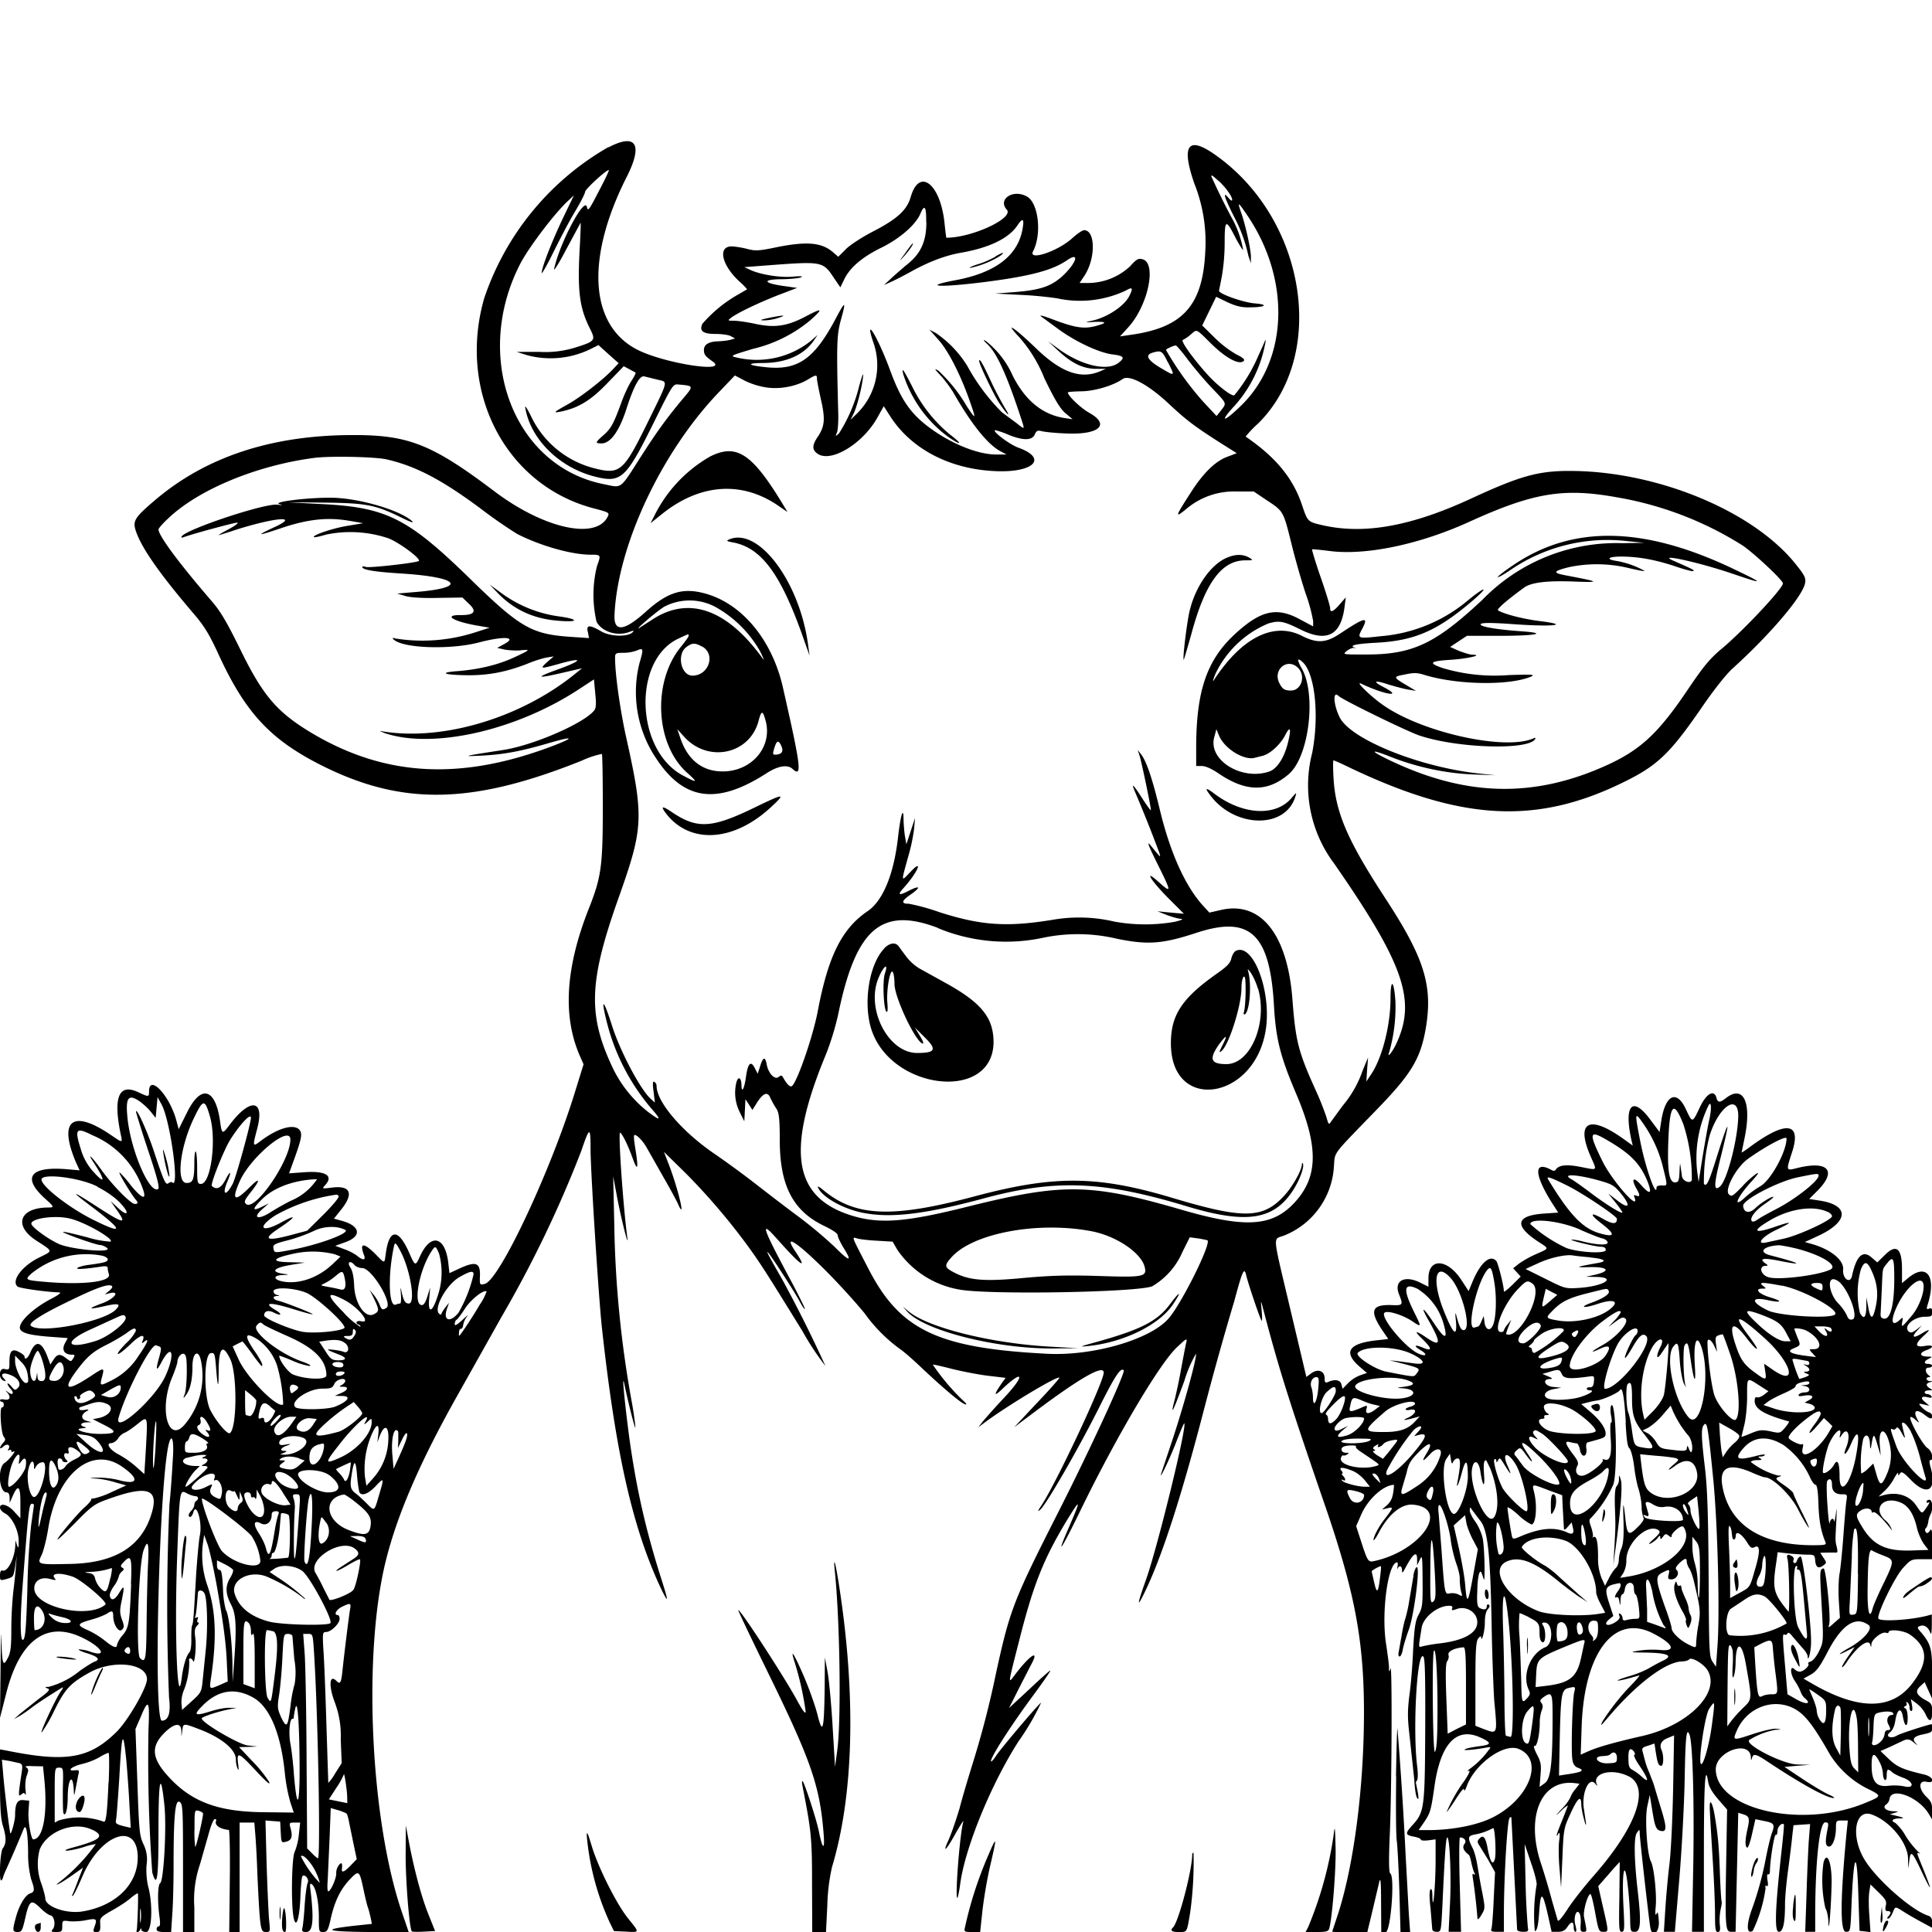 <svg xmlns="http://www.w3.org/2000/svg" id="svg" width="1024" height="1024" version="1.1">
  <path fill-rule="evenodd" d="M322.4 78a146 146 0 0 0-65.8 80.2c-14.1 49.4 11.2 98.4 57.2 111 9.5 2.5 9.4 2.5 8.1 5-6.5 12-34 5.8-60-13.9-33-24.9-45.5-29.8-74.9-29.7q-64.6 0-105.2 34.8c-10.2 8.7-11.4 10.6-10 15.4 2.7 8.8 12 22.4 30.8 44.4 5.6 6.5 8.3 11 12.8 20.7 14.2 31.2 27.3 45.5 53.5 59 43.5 22.3 80.8 21.8 139.6-1.8a47 47 0 0 1 10.5-3.5c.3.3.5 13 .5 28.2 0 31.4-.8 37.1-7.5 54-12.2 31-13.8 56.4-4.9 77.3l2.2 5-4.7 15.2c-13 42-40 99.4-47.7 101.2-2.7.7-2.7.6-2.5-4.7.1-6.6-2.3-7.4-10.8-3.5l-5.4 2.5-.6-5.5c-1.7-14.2-9.4-15.9-15.1-3.2-2.3 5-2.5 5-5.4-1.6-5.8-13.5-10.8-13.6-12.6-.2-.8 5.7-.3 5.7-5.7.2-6.2-6.1-8.4-5.8-5.8.9 1 2.8-.8 2.7-4.1-.1a29 29 0 0 0-6.4-3.2l-4.8-1.8 5.3-1.9c9-3.2 8-8.7-2-11.4l-4-1.1 4-5c6.7-8.5 4.7-12.8-5.4-11.4-4.9.6-5 .6-3.3-1.3 4.6-5 .5-7.7-10.9-6.9l-8.2.6 2.8-7.7c4-11.1 4.4-13.6 2.5-15.6-3.1-3-11.4-.6-20.3 6.1-4.3 3.3-4.4 3.1-2-6 4.4-16-3.4-17.3-14.6-2.4-3.8 5.1-4 5-5-2.3-2.5-17.2-10-19.3-17.3-4.7l-4.6 9.2-1.2-4.5C90 580.7 79 569 79 578.5c0 3-.2 3-5.7.4q-15.5-7.3-9.3 22.4c1 4.5 1 4.5-4.6.7-20.9-14.5-28.8-8.4-19 14.4l1.8 3.9-6.9-.6c-19.4-1.6-23.8 4.4-11.4 15.6 4.8 4.3 5 4.7 1.8 4.7-15.3 0-18.8 9.5-6.5 17.5 9.2 6 9 5.3 1.6 9-9.2 4.5-15 12.4-11.5 15.4 1.2.9 15.2 2.9 22.2 3.1q1.6.2-4 3.2c-10.5 5.4-18.6 13.4-16.7 16.5 1.3 2 5.5 3 15.4 3.8l9.7.7-1.6 3c-1.7 3.5-.1 5.8 3.9 5.8 1.5 0 1.6.3.6 2-1.2 1.8-1.2 1.8-3.6 0-3.3-2.6-4.8-2.5-6.8.6l-1.7 2.6-1.8-4.8Q20.3 707 16 717c-1.2 2.9-3 4.1-3 2 0-.5-1.3-1.6-2.9-2.4-3.7-2-5.1-.6-5.1 5.2 0 4.2-.1 4.4-2.6 3.8-3-.8-3.4 5.3-.4 6.2q1.8.7.3-.9c-2.7-2.8-.5-3.9 4-1.8 3.6 1.6 5.1 4.6 3.2 6.5-1.4 1.4-1.7 1.4-3.5-.8-1-1.2-2-1.9-2-1.4s.7 1.8 1.7 2.8c2 2.3 1 3.6-1.4 1.7q-2.2-1.7-.5.1c2.1 2.4 1.5 4.3-1.3 3.8-1.4-.3-2.5-.1-2.5.3q.1.8 1 .9 1 .2 1 1.5T1 746c-1.3 0-.5 13.7 1 15.5 1 1.3 1 1.9-.4 3.3-2.2 2.6-2 3.9.3 1.8 2-1.8 3.9-.6 2.5 1.6q-.6 1 .4.4 1.1-.5 1.2.4t1.1.4c2.2-1.3-2.3 4.5-4.7 6-3.8 2.6-3 15.6 1.1 15.6q1.5 0 1.6 2.8v2.7l1.4-3q4.4-10.6 4.3 2.8v8.4l-3-3.2C4.6 797.6 0 796.3 0 799c0 1 1.2 2.4 2.6 3.1 3.8 1.9 7.4 9.3 7.3 14.8 0 3.7-.2 4-.9 2l-.8-2.5-.1 2.7c-.3 6.8-4.1 14.3-6.8 13.3Q0 832.1 0 835c0 2.7.1 2.8 3.1 2 4.1-1.2 4-1 5-7.2l.8-5.3-.5 6c-.2 3.3-.9 9.4-1.4 13.5a212 212 0 0 0-1 19.5c0 9.7-.4 12.7-2 15.5-2.4 4.6-2.9 3.2-3.3-10.5-.1-6-.3 1-.4 15.5L0 910.5l3.3-13c7.1-28.1 21.3-38.6 40.1-29.6 10.5 5 14 10.7 4.6 7.6a19 19 0 0 0-6.2-1.3c-.6.2 1.4 1.2 4.5 2.1q8.5 2.7 3.9 4.4c-1 .3-4.5 2.5-7.8 4.8a44 44 0 0 1-16.7 8.6q-2.9-.1-.5.8c1.6.6.7 1.6-5 5.8l-9.8 7.8-3 2.7 3-1.7c1.7-1 4.6-3 6.5-4.5 3-2.3 9.9-6.8 16-10.5q1.2-.6-.7 2c-2.9 4.2-11.6 23-10 21.6a79 79 0 0 0 6.6-11.5c5.7-11.5 8.4-14.4 18.6-20.1 12.6-7 30.5-5 30.5 3.5 0 4.5-10 21.9-16.2 28-14.2 14-26.5 16.2-57.4 10l-4.3-.8V945c0 12.8.4 19 1.5 22.6 1.9 6.2 1.9 9.5 0 12-1.5 2-2.2 18.5-.7 17q.6-.7.8-1.4c0-.4.7-2.3 1.6-4.2a655 655 0 0 0 9.3-21.5c1.3-3.4 2.3 1.8 2.4 12.6a53 53 0 0 0 1.6 13.9c2 5.6 1.9 6.7-.4 7.5-2.7.8-6 6.4-7.7 12.8-1.9 7-1.8 7.7 1 7.7 2 0 2.4-.8 3.6-5.7 2.5-11.3 3.3-12 8.5-6.9 2 2 4.3 3.6 5.3 3.8 2 .4 2.9 5.3 1.1 7.4-1 1.2-.6 1.4 2 1.4 2.8 0 3.1-.3 3.1-3.1 0-3 .1-3.1 3.8-2.6 2 .2 5.9 0 8.5-.5 5.8-1.2 6.3-.8 4.9 3.1-1 2.8-.9 3.1.9 3.1 2 0 2.2-.7 2-5.1-.2-2.3.7-3.2 6.4-6.4 3.6-2 8.2-5 10-6.7 2-1.6 3.6-2.6 3.6-2.2.3 2.1-.3 19-.7 19.6q-.3.8.5.8 1-.2 1.4-1.2.6-1.5.6 0c0 .6 1.2 1.2 2.6 1.2 3 0 3.7-14.4 1-24.3-.8-3.4-1.1-7.8-.8-11.4a18 18 0 0 0-1.7-10.9c-2.1-4.5-2.3-7-3.2-33l-1-28 2.9-6.7c4-9.6 4.7-8.5 4 7a836 836 0 0 0 2 75.7c2.5 8.7 3.3 3.6 3.3-22 0-27.4 1.1-32.5 3.1-14 1.3 11.6-.3 40.5-2.2 41.7-1.3.8-1.5 9.7-.4 17.6q.8 5.5-.4 5.3-1 .2-1.1 1.5c0 1 1 1.5 3.8 1.5h3.9l.6-9.2c.4-5 .7-16.6.7-25.8 0-26 .8-35.2 3.1-34 1.8 1 1.9 3 1.9 35v34h6v-13.1a58 58 0 0 1 3-22.8l4.7-16.5c1-3.8 2.4-7.1 3-7.4q1.2-.2.8 1c-.9 2.2 2.2 4.3 6.8 4.7.4 0 .7 12.3.5 27.1l-.3 27h5.5v-58h7.8l.6 7.3c.3 4 .8 12.8 1 19.7 1.4 29.5 1.6 31 4.4 31 2.5 0 2.5 0 1.8-6.7-.3-3.8-.9-17-1.3-29.6l-.6-22.8 3.9.3 3.9.3.3 5.7c.3 5.5.3 5.6 3 4.9 2.8-.8 3.4-2.7 2.2-7.1-.8-2.8-.7-3 2.1-3h3l-.7 6.3a33 33 0 0 1-2.2 9.2c-1.6 3-2 27.5-.6 34.8 1.3 6.3 3.1.9 3.6-10.3.2-6 .7-11.3 1.1-11.6 1.3-1.3 3.7 1.7 2.8 3.5-.5.9-1.2 6.1-1.6 11.6-.3 5.5-.9 11-1.2 12.3-.4 1.8-.1 2.2 2 2.2 3.6 0 4.2-6.3 2.2-22.8q-.6-3.9 1-2.3c2 1.8 3.5 9.2 3.5 17.5 0 7.3 0 7.6 2.3 7.6 2 0 2.5-.8 3.7-5.7 2.1-10 5-16 9.6-21.3 5.6-6 5.8-6 7.9 3.7.9 4.3 2 9 2.5 10.3s1.1 3.9 1.5 5.6l.6 3.1-9.5 1q-26.4 3 8 3.3h21l-3.3-9.7c-17-48.9-21.2-137.8-8.7-187.5 6.1-24.4 18.2-52.3 37.9-87.3l23.3-41.5a617 617 0 0 0 42.3-88c4.4-13 4.9-13 4.9-1 0 11.6 4.3 78.8 6 94.5 7.4 67.5 16.4 106.8 31.5 138.8 4 8.2 3.9 6.7-.1-5.8-8.2-25.9-13-47-16.8-74-2.6-19.6-4.2-36.5-2.6-28.5 2 9.5 5.4 23 5.7 22.6.2-.2-.5-5.7-1.6-12.2a571 571 0 0 1-9.5-94.4l-.6-26.5 2 10.6c2 10.8 6.3 28.2 5.5 21.9-2.2-16.3-5-56.4-3.8-55.7 1.2.8 4 6.4 6.4 13q4 11.2 2-2.2c-1.6-10.2-1.6-10.5 1-8.7a24 24 0 0 1 4.9 6.3l8.8 15.5c3.4 5.9 6.8 12.2 7.6 14 4.2 9.6.3-7.3-4.8-20.7l-2.7-7 11.7 11.5a340 340 0 0 1 35.7 42.5c5.9 8.5 9.3 14 26 41a145 145 0 0 0 12.2 18.5 715 715 0 0 0-22.7-45.5c-7.6-13.3-9-16-7.6-14.5 1.7 1.8 14.8 22 17.2 26.8 1 1.9 2 3.2 2.2 3s-2.9-6.5-6.8-13.9c-16-29.7-17.3-33.8-8-23.3 12.7 14.3 16.7 17.1 9.7 6.6-10.7-15.9 16.1 8.1 36.7 32.8a83 83 0 0 0 18.8 19c2 1.3 7.1 5.8 11.5 10 11.7 11 20.7 18.6 23 19.3q1.9.6-1.7-2.6a119 119 0 0 1-15.4-18.4c.2-.2 4.5.8 9.6 2.1s13.6 3 19 3.7l10 1.2-1.9 2.6q-6.6 9.6-.2 3.6c11.3-10.8 12.8-8.1 2 3.6a363 363 0 0 0-11.9 13.2l-2.5 3.2 3.5-2.6c12.1-9 38.4-24.8 39.5-23.7.2.2-5 6.2-11.8 13.3l-12.2 13 8-6q39.5-29.8 39.5-23c0 5-25.7 59.7-33.4 71q-2.5 3.6-.2 1.6c3-2.5 20-31.9 30.6-53 9-18 12-22.5 13.6-20.8 1 1-17.3 40.9-34.5 74.8-24 47.3-25.8 52-33.1 85.3a499 499 0 0 1-12.4 48.1c-2.4 7.7-5.6 18.4-7 23.9-1.6 5.4-4.1 12.8-5.7 16.5-3.8 8.2-1.4 6 4-3.9 2.4-4.1 4-6.6 3.7-5.5-2 7-4.6 41.9-3.1 40.4.2-.3 1-3.8 1.5-7.9 2.8-19.4 16.3-52.3 30.8-75a134 134 0 0 0 12-20.5c-.4-.5-21.5 24.4-24 28.3-1.1 1.8-2.3 3-2.5 2.8-1-1 9.2-17 20.4-32.4 6.3-8.5 11.3-15.6 11-15.8-.1-.2-5.1 4.2-11 9.8l-10.9 10.1L540 895l6.3-12.3c5.2-9.3-.5-5.6-9 5.8-3 4-3 4 2.9-19 7.4-29.3 12.7-42.7 24.8-62.9 7.9-13 8.2-12.4 1.5 3-7.3 16.7-4 11.9 6-8.7 19.2-39.5 42.4-78.8 51.6-87.1 5-4.7 5.2-4.7 4.6-2-.4 1.5-1.5 7.5-2.6 13.3a274 274 0 0 1-3.4 16.4c-2.6 10-1.2 7.3 5-9.5a67 67 0 0 1 6.2-14.5c.5 2.2-6.3 26.9-12.3 45.1l-6 18c-1.7 5.3 3.9-6.3 7.6-15.7 2.3-6 4.3-10.7 4.5-10.5 1.5 1.5-14 65-20.2 82.6q-8 22.4.6 4c8.6-18.7 18.4-49.1 29.9-93.4a1667 1667 0 0 1 16.2-58c4.4-16.4 5.3-18.4 6.4-13.3 1 4.1 7.3 23 8.1 23.7.3.3.3-2.1 0-5.4-.5-5.5-.5-5.7.5-2 8.5 32.5 13.6 48.8 34 108 16.2 47.6 20.6 74 19.6 118-.9 37.2-6.3 74.3-14.2 97.6l-2.5 7.6c0 .2 4.2.3 9.3.3h9.3l2.7-11.2 3.6-15.3c.7-3 1-.5 1 11.3l.1 15.2h2.3c2.7 0 5-29.6 2.5-31.1-.8-.5-.9-7-.2-22.6 1-25.3 1.2-89.5.3-86.1q-.9 3.2-.8-.5c0-1.6-.8-7.6-1.7-13.5-2.3-16.4 1.2-42.1 6-42.2q.6.2.2 2.3-.4 1.9 0 1c1-2 2.4-1.5 2.4 1 0 1.7.4 1.3 2-1.8q5.8-10.7 6-4.5v3.5l1.5-3c1.2-2.7 1.3-1.7 1.4 11s-.1 14.5-2 18c-1.8 3.3-2.3 6.5-3 18.5-.3 8-1.2 19-2 24.5-1 8-1 12 0 20.5l2.6 24.2c.2 4.2.8 8.5 1.4 9.5.9 1.4 1 .8.5-2.7l-1-5q-.3-.3.5-1.4c.6-.7.6-4.2 0-8.6-2.2-19.9.1-60.4 3.4-57.1.9.9 1.1 10.8 1 38.7-.2 41.9-.5 43.8-6.8 50.7-4 4.4-3.9 5.2 1 6.1 2 .4 3.5 1 3.5 1.6 0 .4 1.8.6 4 .3l3.8-.5V986c0 12.4-1.4 29-1.7 19.4q0-4.8-1-4-1 1.3 0 10l.9 10.8q0 1.7 2.4 1.7c2.3 0 2.3-.1 3-13.7 1.3-28.7 1.9-36.3 2.6-36.3 1.3 0 2.2 21 1.4 35.6l-.7 14.4h6.6l-.7-25c-.4-13.7-.3-25 .1-25 2.4 0 3.7 1.9 2.4 3.4q-1.9 2.6 2.2 5.7c.5.3 1 2.1 1.4 4s1 4.2 1.5 5.3q1 1.9-.1 1.1t-.6 1.7a309 309 0 0 1 2.5 21.8c0 .8 1 0 2.1-2 2-3.3 2-3.5.4-12-1-4.6-2-11.2-2.6-14.4-.5-3.3-1.6-7.3-2.5-9-2.8-5.6-2.6-6.5 1.4-7.2a32 32 0 0 0 9.5-3.4c1 0 1.7 13.7.9 16.5q-1.6 5.2-3.7-5c-1.1-6.4-2.3-8.1-4.3-6.1-1.3 1.3-1.4 2-.5 3.4l5 8.1 3.6 6.5-.7 14.2c-.3 7.8-.9 15-1.2 15.8-.5 1.3.1 1.6 3 1.6h3.6v-10.7c.1-19.5 1.8-48.5 3-49.6q1-1.2 1 .3l3 58.8q.2 1.1 3.1 1.2c2.7 0 3-.3 2.6-2.2a376 376 0 0 1-1.2-23.3l-.5-21 3.5 10.3c2 5.7 3.2 10.9 2.8 11.5a95 95 0 0 0-.9 24.4c1.2-.4 1.8-2.9 2.3-10.2.8-11.5 1.8-11 4.9 2.8l1.7 7.7h3.3c2.5 0 3.8-.7 5-2.5q3.2-4.8 3.4 0c0 1.4.4 2.5 1 2.5q.8-.2-.1-3.5c-1.2-4.1.6-9.1 2.2-6.2.5.8.8 3.4.6 5.6-.3 3.4 0 4.1 1.5 4.1 1.9 0 1.9 0 .3-7.7-.7-3 1.9-12.3 3.4-12.3.4 0 1.5 4.5 2.5 10 1.7 9.4 2 10 4.2 10 3 0 3 .3-.1-13.2l-2.5-11 5.6-6.4c3-3.5 5.7-6.4 5.8-6.4l-.2 18.5c-.3 16.6-.2 18.5 1.2 18.5 1.5 0 1.6-1.4 1-12.8-1-18.6.5-26.8 2.2-12.2a217 217 0 0 1 1.3 17.8c.1 7 .2 7.2 2.6 7.2 3 0 3.3-5.3 1.5-21-2-17.1-2.2-29.4-.5-31.5 1.4-2 1.4-2 1.5.5 0 2.6 4.9 45.9 5.6 49.8 1 5.6 5 2.6 4.5-3.5-.3-4.4-.6-5.3-1.2-3.8q-1 1.9-.4-4.3c.5-6.8-1-20.6-2.6-23.5-2-3.8-3.3-22.8-1.9-29.2l1.3-6 1.4 8.5c1.4 8.6 2 10.2 4.9 10.6 2.8.4 2.7-2.4-.6-12.8l-3.7-12.3-2.3-6a40 40 0 0 1-2.3-6.5l-1.2-4.6c-.5-1.7 0-2.2 2.8-3l3.5-1.2.7 4.6c.9 5.7 1.4 7.2 2.9 7.2 1.3 0 1.4-5.5.2-8.2q-2-4.4 3.2-6.5l3.4-1.4-.5 27.8c-.3 15.3-1.1 33.6-2 40.8s-1.8 18-2.2 24.3l-.7 11.2h5.8l2.3-27.2c1.3-15 2.6-38.9 2.9-53 .4-23.8 1-28.5 2.6-24.2s2.5 33.2 2 67.1l-.7 37.3h6.3v-41.5c0-37.7.7-48.2 2.3-37.7q.7 3.7 5.3 9l4.7 5.4-.5 28.6c-.6 34.2-.4 36.2 2.7 36.2h2.3l.7-31.5.7-31.6 2.2.7c3.6 1 4 2 2.8 7.5q-2.1 9.1-.3 10.3c.5.3 1.7-3 2.6-7.2l1.8-7.9 4.8 1c5.1 1 5.6 1.8 4 6.2-.6 1.4-2 7.1-3.1 12.6a174 174 0 0 1-7.8 28.6c-2.8 8-2.5 12.8.7 10.8a77 77 0 0 0 6.8-22.6q-.4-1.9.5-1.2 1.2.6.5-3-.5-3.5.4-3.2.8.4.9-1.6c0-5.4 2.3-19.8 3.1-19.3q.8.3.9-2c0-2.3 2.4-4.7 3.4-3.5.2.2-.5 7.6-1.5 16.4-3.2 29-3.5 40.5-1.2 40.5s3.3-4.6 3.3-14.9c0-3 .7-11 1.6-17.6s1.9-14.7 2.2-18l.7-6 4.4-.3 4.4-.3-.7 8.8c-.3 4.8-.9 17.7-1.2 28.5l-.7 19.8h5.3v-9.7c.1-28 2.3-48.3 5.3-48.3 1.7 0 1.9.4 1.2 3.8-1.3 6.5-1.1 8.6.6 9 2 .4 3.9-4.4 3.9-10 0-3.6.2-3.8 3.1-3.8h3.2l-.7 6.8q-5 52.4-.3 52.2c2.4 0 2.4 0 3-15.8 1.2-27 2.9-28.2 3.6-2.7l.6 18 3 .3 2.8.4-.6-8.9c-.4-4.9-.4-10.6 0-12.6l.6-3.8 4.4 4.3c3.7 3.6 4.3 4.7 3.7 7q-.7 3 1 2.8 2.8.1.4 2.8-1.2 1.2-.1 1.2c.6 0 1.6-1.4 2.3-3 1.5-3.6 1.2-3.6 5.8-.7 2 1.3 6.3 3.8 9.5 5.5l5.7 3.1v-2.9q0-2.9-2-3.5c-8.9-2.8-27.7-19.4-34-30-7.3-12.3-4.9-26.8 3.9-23.7 9.6 3.4 19 14.7 19.3 23.2l.1 5.5.6-4.4c.7-5.5 1.5-4.8 7 7q7.5 15.5.6-1.8c-4-9.9-4-9.6-2.2-8.8q.9.5-1-1.2a49 49 0 0 1-6.3-8 27 27 0 0 0-5.5-7c-2.6-1-1.6-2.3 1.8-2.4 3.4 0 3.1-.3-1.8-1.5l-3-.7 2.5-.7c2.4-.8 2.4-.8-.5-.9-4-.1-6-2-4-3.5q1.6-1.2 1.9-3.1c1-6.4 15.2-1 20.6 7.7l2 3.3v-4.6c0-3.7-.5-5-3-7.4-4.4-4.2-4.3-9 0-8 4.8 1 3.7-2.6-1-3.8-11.4-2.7-14.5-4-18.9-8.2l-4.5-4.3 5-2.2 6.6-3.1c2.6-1.3 3.9-1.1 6.2.9q2.9 2.4.6-.1-2.6-3 4-4.3c4.6-1 5-1.3 5-3.4 0-1-.1-2-.3-2-1.4 0-16.9 5-18.4 6-3.3 2-6.5.4-3.6-1.8q2.1-1.7 2.8-6.4c1-6 3.1-7 4-1.7 1 5.5 2.5 5.9 2.5.5 0-2.6-.5-4.7-1.2-5q-1.5-.6 0-1.2 1-.6.6-1.6-.6-1 .4-.4c.7.4 1.2 1.6 1.2 2.7q0 1.7 1 1.9.8-.2.3-3.1l-.6-3.2 3.2 2.4a16 16 0 0 1 4.6 5.6c2 4.6 3.5 4 3.5-1.2 0-3.8-.4-4.6-2.8-5.9-5.5-2.9-6.5-5-3.7-7.6l2.5-2.3 2 4.4 2 4.4v-12.8c0-13.6-.6-16-5.7-22.2-2.4-2.7-2.4-3-.7-3.6 2.2-.8 4.3.6 5.4 3.6q.7 2 .8-3.8v-5.9l-2.6.7c-9.1 2.3-24.6 3.2-25.7 1.5-1.1-1.9 8.6-22 13-26.8 4.1-4.5 4.5-4.7 9.9-4.7h5.6V818c0-7.4-.2-8.2-1.3-6.6q-1.4 2-2.2.5-.6-1.2.1-1.9c.5-.3 1-1.7 1.3-3.1.1-1.4.7-3.3 1.2-4.2 1.5-2.8 1.1-7.8-.6-7.8q-1.3.1-1.5 1 0 1 1.2.4c.7-.4.2.7-1 2.4-2.8 4-2.4 4-5.7-.8-3.6-5.3-10-7.3-17-5.5l-2.9.8 3.1-2.9c1.8-1.6 4.1-4.7 5.2-6.9q2-3.5 2.1-2.5-.2 2 1 0c.7-1.2 1.9-.5 6 3.8 8.7 8.7 13.7 5 10-7.6q-.8-3.1 0-3.2c2.1 0 1-4.8-1.5-6.4s-10.1-15.3-9-16.4c.2-.3 1.5.3 2.6 1.4 2.2 1.9 2.2 1.9 1-.3-2.4-4.6-.5-5.7 3.9-2.3 3 2.3 4 2.5 4 .6q-.1-1.4-1.9-2c-1-.4-2.7-1.6-3.7-2.7-1.8-2-1.8-2 1.1-1.4l3 .7-2.3-2c-2.7-2.1-2-3.4 1.6-2.5q2.5.6 1.8-.6a3 3 0 0 0-2.2-1.1q-1.3-.1-1.4-1 .2-.9 2.3-1 2.9.1.5-1-3.4-2.2 0-3.3 2.4-.5 0-.6c-2-.1-2.5-2-.5-2.1q1.2 0 .1-.8c-2.2-1.5-2.4-4.2-.4-4.2q1.8-.1 2-1-.2-.9-2-1c-2.7 0-2.5-1.4.3-2.8 2-1 2-1-1-1.1-4.1-.1-4.3-2-.3-3.4 4.3-1.6 3.7-3-1-2.2q-7.8 1.3-.5-5.4 6-5.5-1.4-1c-4.2 2.5-5.2 1.7-2-1.8l2.4-2.7-2.8 2.2c-2.3 1.7-3.1 1.9-4.2 1-2.9-2.8 2.8-7.8 8.7-7.8 3.4 0 3.8-.3 3.8-2.5q.1-2.6-1.6-1.8c-1.3.5-1.5.2-.9-1.8 5-15.4-.4-22.7-10.4-14.3l-3.1 2.6V673q.1-17.4-9.5-7.4l-3.6 3.5-3-2.6q-7-6.2-10.4 9.8c-1 4.4-5.1 1.4-4.7-3.3.5-5-6.2-10.5-16-13.5l-4.3-1.2 6.5-3c17-7.7 17.4-16.6 1.1-19l-5.3-.8 4.6-4.6c10.3-10.5 5.3-15.9-11-11.8-5.9 1.5-5.9 1.5-2.8-8 5.4-16.1-2.7-17.5-21.8-3.5-2.6 2-4.8 3.4-4.8 3.2l1.5-7.3c4-19-.4-28.8-9.8-21.5-3.2 2.5-4.3 2.5-5 0-1.2-4.8-5.4-2.5-8.9 5-4 8.4-3.8 8.4-7.4.8-4.8-10.3-10.7-7.6-12.9 5.7l-1 6.5-4.5-6c-9.7-13.5-14.6-8.7-10.4 10.3l.7 2.9-5-3.6c-18.2-13-25.4-9.1-17.3 9.4 3.4 7.8 4 7.3-5.3 5.5-7.6-1.5-11.6-1-13.2 1.4q-.6 1.2-2.5.1c-9.3-5-9 2.5.5 17.6l3.3 5.1-7.3.5c-15.4 1-16.4 6.5-2.7 15.3 5.2 3.4 5.3 3.1-1.5 6.1a56 56 0 0 0-9.1 5l-3.3 2.6 2 2.2 2 2.2-4.4 4.4c-2.5 2.4-4.5 4-4.5 3.5 0-3-3.1-15-4-16.1-3.2-3.7-8.3.7-12.5 10.6l-2.2 5.3-3.6-5.5c-7.4-11.7-17.7-12.4-17.7-1.2v4.4l-4-2c-8.5-4.4-14.5-1.3-11.6 6 2.3 5.8 2.2 6-4.4 5.7-10-.2-11.3 3-4.7 13l3.4 5-5.2.6q-23.8 2.3-9.7 14.3l3.6 3.1-3.5 1.2a19 19 0 0 0-6.5 4.2l-2.9 3-.6-2.3c-.5-2.4-3.5-3-7.1-1.3-1.5.6-1.8.2-1.8-1.9 0-4-3.5-5.3-7-2.8l-2.7 2-8.2-34.6c-10-42.4-9.7-38-3.7-40.3a42 42 0 0 0 26.5-36.6c.7-8.2-1.6-5.1 23-30.5 18-18.6 22.9-26.6 25.7-42.8 3.8-22.5-.7-37.1-21.2-68.5-20.2-30.9-26.7-45.8-27.7-64.2-.3-5.1-.3-9.3 0-9.3s4.4 1.8 9.1 4.1c58.3 27.7 97.6 30 142.7 8.4 19.5-9.3 26-15.4 43-40 6.4-9.4 13.2-18 16.5-21 20-18.1 37.2-38.3 38.6-45.3.5-2.6 0-4-4-9-22.2-29-74.3-50.7-121.1-50.6-16.5 0-26.3 2.8-52 14.7-31.6 14.6-56.5 19.1-78.5 14.1-8-1.8-8-1.9-10.9-10.4-4.7-14.4-14-25.7-30-36.6a59 59 0 0 1 6.7-7c36.6-36.3 25.4-107.9-22.2-141.9Q622.3 66.3 633 97.2a84 84 0 0 1 5.8 36.5c-1.4 28.4-12 40-39.7 43.8l-5.5.8 4.3-4.7c10.6-11.5 15.4-34.3 7.6-36.2-2.2-.6-3.2 0-6.7 3.9a33 33 0 0 1-22.3 8.7h-4.3l2.4-3.6c6.2-9.1 6.1-24.4 0-24.4-.9 0-3.5 1.8-6 4-7.7 7.2-24 12.6-21 7.1 4.7-9.2 2.8-25.7-3.4-29-7.3-4-15.5 1.5-10.6 7 4.1 4.4-18.3 14.9-32 14.9-.1 0-.5-3.1-.9-7-2-21.4-13.4-30.6-18-14.6-2 7-7.3 11.8-20.4 18.5-5.5 2.9-11.9 7-14 9.2l-4 4-3-2.6c-6-5-13.8-5.7-30-2.4-8.7 1.8-10.8 2-15 .9a47 47 0 0 0-8.2-1.4c-7.8-.3-5.8 9.7 3.7 18.5 2.5 2.2 4.3 4.2 4.1 4.3l-5.2 3a72 72 0 0 0-18.4 15.2c-1.8 3.8.2 5.4 7 5.4 3.2 0 7 .5 8.1 1.2l2.2 1.2-2.5.7c-1.4.4-4.2.7-6.3.8q-7.7.2-7.7 4.6c0 2.4.7 3.3 4.5 6 9.3 6.5-25.3 1.2-39.7-6.1-25.4-12.9-27.7-48.3-5.7-91.7 8.7-17.2 5-23.3-9.7-15.6m-5.2 23.4c-5 9.7-5.7 10.7-6.2 8.3-1.1-6.1-14.4 18.8-17.4 32.7-.4 1.7 2.6-3 6.5-10.5l7.5-13.9c.2-.2 0 4.8-.3 11-1.5 25.1-.4 33.8 5.4 45.3 3 6 2.7 6.5-8.2 9.9a54 54 0 0 1-18.9 2.2h-11.9l5.4 1.7a48 48 0 0 0 34.2-3.4l3.8-1.9 5.3 4.8 5.4 4.8-3.2 3.4c-5 5.3-17 14.7-24.1 18.6-7.7 4.3-7.8 4.6-2.2 3.4 8.6-2 15-5.9 23.7-15l8.5-8.8 3 1.6 3.3 1.8c.2.2-.8 2.2-2.3 4.5s-4 7.7-5.5 12c-4 10.9-5.3 13.2-9.4 16.8-4.3 3.8-4.4 4.2-.8 4.2 4.7 0 9.4-6.6 13.2-18.5q5.8-18 9.4-17l6.9 1.7c5.8 1.4 6.2-.4-5.4 23.3-12.8 26-14.5 27.3-29.1 23.4a51 51 0 0 1-32.4-27.2q-3.8-7.6-3-4c3 16.3 18 31 36.4 35.8 14.3 3.7 16.7 1.5 31.5-28.3 10.1-20.4 10.3-20.7 13.2-20.4 8.1.7 8.1.7 2.8 7-8.4 10-13.8 17.3-22.7 31.2-11.5 18-9.8 16.6-19.8 14.6-47.7-9.5-69.6-67.3-44.2-116.7 4.3-8.4 17.6-26 24.8-32.9l3.7-3.5-6 12.5c-6 12.7-11.1 25.9-11.1 28.7 0 .8 3-4.4 6.5-11.6 3.6-7.2 8.7-17 11.5-21.5 2.7-4.6 5-9 5-9.9 0-1.4 11.8-12.2 12.6-11.5.2.2-2.2 5.3-5.4 11.3m328.4-5.8c1.6 1.4 4 4 5.1 5.7 2.9 3.8 3.1 6.8.3 3.5-3.3-4-2.2-.3 3 10a80 80 0 0 1 7.6 20.8l1.3 3.8V136c0-3.8-2.9-17-5.3-23.7-2-5.8-1.5-5.4 3.9 2.6 22.4 33.7 21 75.2-3.1 99.4-9.8 9.7-12.9 10.2-4 .6a68 68 0 0 0 16-32.4q.9-4.3-.6-.5l-3.9 8.7a85 85 0 0 1-11.8 18.8c-1.3.8-9.4-5.5-14.5-11.3-8-8.9-14-17.6-12.8-18a20 20 0 0 0 4.1-2.8c3.6-3 2.5-3.6 11.2 5 7.8 7.6 14.7 11.2 17 8.9q1.2-1-3.8-3.4a57 57 0 0 1-11.5-8.8l-6.7-6.6 3.7-7.6 3.7-7.6 6 2.9c4.4 2 7.4 2.8 11.5 2.7 8.7 0 10.6-1.5 2.9-2.1-6-.5-18.9-5-18.9-6.7l1.5-7.6a109 109 0 0 0 1.5-17.9c0-12.5.6-12.8 6-2.1 1.9 3.5 3.6 6.2 3.8 6a54 54 0 0 0-6.3-17.5A363 363 0 0 1 642 93.4c0-.8.7-.4 3.6 2.3m-154.6 22c0 10-2.8 16.3-9.5 21.9-2.6 2.1-6.6 5.6-8.9 7.7l-4.1 3.8 4-1.8c2.2-1 7.1-3.5 11-5.7q13.7-7.5 25.6-9.6c15-2.6 25.3-7.5 30-14.3q4.5-6.9 2.8 2-3.9 20.9-35.4 26.8c-18.6 3.5-8.4 4 16 .9 24-3.1 35.4-6.2 43.1-11.5 7.2-4.9 4.7 2-3.1 9-5.9 5-11.3 6.8-24.5 7.9l-10.5.8 13.7.7a204 204 0 0 1 19 1.8 57 57 0 0 0 36.5-4.1c3.6-2.1 4-1.4 1.8 3-2.8 5.4-11.8 11.3-19.8 13-4 .9-4 1 1.5.6q10.2-.3-.2 2.4c-5.9 1.4-10.7.6-22.5-3.9-4.8-1.8-7-2.3-5.6-1.3l9 6.6c9 6.6 21.3 12.4 28.4 13.4 6.5.8 7.2 1.7 3.4 4.6-6 4.5-19.6 1.3-31.7-7.5l-5.5-4 5.4 5c7.1 6.6 13 9.5 19.9 9.6h5.3l-3.3 1.4c-10.2 4.2-20.6.4-33.8-12.4-11.2-10.8-17.4-14.9-8.7-5.7a74 74 0 0 1 13.2 21.6c5.6 11.6 8.4 16.2 11.2 18.6l3.8 3.2-4.1-.6q-17.5-2.6-27.5-22.2a49 49 0 0 0-14.3-18.6q-2.6-1.5.5 1.4c5.4 5 10.7 16.8 18.9 42 1 3.4 1 3.4-3.3 0l-7.7-5.7a108 108 0 0 1-18.4-24.7 58 58 0 0 0-16.6-17.3l-3.4-1.8 4.8 5.4c5.2 5.8 11.6 18.3 16.5 32.2 3.6 10.3 3.5 10.5-1.5 3a82 82 0 0 0-15-18.8c-2.4-1.5-2.2-1 1.2 2.6 2.3 2.5 5.4 6.7 7 9.5 9.6 16.7 18.1 27.2 24.9 30.7l3 1.6h-5.3c-9.7.1-24.2-5.7-35.9-14.5-9.9-7.4-15-14.9-20.8-30.9-6.5-17.5-13.8-29.1-8.4-13.4a36 36 0 0 1-8.8 37l-3.5 3.4 1.5-3c1.8-3.6 4.3-13 5.1-19.5q.6-4.5-1.9 4.1a84 84 0 0 1-10.8 25.6c-2 1.8-2 1.7-1-.7.4-1.4.7-5.7.6-9.5-1-37.7-.8-41.8 1.4-50 2.9-10.4 2.4-10.4-3.2.2-11 20.5-19.6 26.5-35.8 25-10.6-1-11.7-2.3-2-2.3 12-.1 21.2-4.2 26.5-11.7l2.2-3.2-3.9 3.4a46 46 0 0 1-39.4 8.5c-3.3-.7-2.7-1 9-4.5a74 74 0 0 0 30.2-15c7.3-6.5 6.8-7-2.6-2-9.6 5-16.2 6-26.6 3.7-4.2-.9-9.2-1.6-11.1-1.6-3.4 0-3.4-.1-1.5-1.6 3.3-2.5 14.3-7.8 25-12l10-3.8-5.6-.8c-11.8-1.5-13.7-3.6-3.4-3.8 5 0 9.9-.5 11-1q2-.9-4-.4c-6.7.7-17.1-1-22.5-3.4l-3.5-1.6 9-.7c33.2-2.5 32.4-2.7 38.9 7l3 4.4 2.2-4.5q4.6-9.3 19.9-16.7c9.6-4.8 18-12.1 20.4-18q3.2-7.6 3 4.7m-11.2 16.5c-3.2 4.3-3.3 4.6-.7 1.7 3-3.3 5.5-7 4.7-7-.1 0-2 2.4-4 5.3m47.8 1.8a48 48 0 0 1-9 3.9c-3.3 1-5.2 2-4.3 2a50 50 0 0 0 15.3-6c1.6-1 2.5-2 2-2-.5.1-2.4 1-4 2m-120 32.5c-4.7 1-5.2 1.3-2.5 1.3 2 0 5.3-.5 7.5-1.3 5-1.6 2.8-1.6-5 0m222 22c3 4 8.7 10.8 12.7 15 8.3 8.7 8 8 5 12l-2.4 3-7-7.5a164 164 0 0 1-19.8-27.5c0-.5 3.8-2.3 5.2-2.4.4 0 3.2 3.2 6.2 7.3m-10.3 1.7c3.8 7.6 3.8 7.5-4.1 2.8q-10.4-6.2-4-8c4.5-1.3 5-1 8 5.2m-100-.7c0 1.7 7.7 17.8 10.6 22.2 4.3 6.4 6.7 8.5 2.9 2.4a184 184 0 0 1-7.6-14.6c-4.1-8.9-5.9-11.9-5.9-10m-40.3 6.8a66 66 0 0 0 23.8 33.3c7.2 5 8 4.1 1-1.2a76 76 0 0 1-20-25.4c-4.6-9-5.7-10.6-4.8-6.7m-71.3 7.3c7 .8 15.5-1 21.2-4.6 3.9-2.3 4.4-2.4 4.4-.2 0 1 1 6 2.1 11 2.4 10.4 2 14.3-1.6 19.7-3.2 4.7-3.2 7.1 0 9.2 7.2 4.7 24-5.6 31.6-19.4l3.3-5.9 3.6 5.6c11.1 17.1 31.3 27.7 55.3 28.8 20.5 1 28.3-6.7 12.5-12.4-4.8-1.7-14.6-9.2-12.2-9.3a48 48 0 0 1 7.3 2.6q11.5 4.5 13.6-.4c.8-1.9 1.5-2.2 3.5-1.7 1.4.4 6.9 1 12.2 1.2 18 1 24.6-4.4 13.3-10.8-4.7-2.6-11.5-9.1-11.5-10.9 0-.3 3-.5 6.9-.6 7 0 17.2-3 22.1-6.5 3.5-2.5 13.6 2.9 24.5 13.1 9.3 8.7 13.4 11.8 26.5 20.2l9.5 6-5 1.9q-9.3 3.4-19 18.4c-8.7 13.5-9 14.3-2.9 9.4a39 39 0 0 1 26.4-9.4h9.5l7 4.7c8.8 5.8 8.7 5.7 13 23 1.9 7.8 5.3 19.7 7.5 26.3a90 90 0 0 1 4 14.7v2.8l-7.7-4.1c-12-6.3-20.4-4.2-34 8.4-14.8 13.8-20.3 30.2-20.3 60.2v9.5h3c2 0 5.3 1.5 8.8 3.9 14.7 10 26.2 10 37.4.3 10.7-9.4 14.6-42.4 6.7-56-2.6-4.6-2.4-6 .6-3.2 6.5 6.1 8.8 28.3 5 48a69 69 0 0 0 11.7 58.8c37 53.3 43.6 72.6 32.8 95.5-2.1 4.5-5.1 8-3.7 4.4a87 87 0 0 0 3.3-27.1c-.8-11.4-2.6-12.2-2.6-1.3 0 14.2-4.5 31.7-10.4 40.3l-2.4 3.6.4-6.3.5-6.4-2.9 7a58 58 0 0 1-10.6 18.6l-6.2 8.5c-1 1.7-1.3 1.4-2.3-2.3a151 151 0 0 0-6-15c-9-20-10.4-25.5-12.1-47.8-2.7-34.7-17-52.3-38.3-47.1l-5.7 1.3-3.4-3.7c-9.6-10.6-17.6-28.6-23.1-51.8-3.8-15.7-6.9-24.8-9.7-28.4l-1.8-2.3 1 3c1 3.1 6 27 6 28.8 0 .6-1.8-1.9-4.1-5.4q-7.7-12.1-4.4-4.4a766 766 0 0 1 13 32.6c.7 2.6 1 2.9-4.8-4.2-2-2.4-1 .4 3.8 10 7.6 15.3 7.6 15.8.4 9.4-8.2-7.4-3.6-.1 6.1 9.5l7.5 7.5-7-.6-7-.7 5 2c2.8 1 6.1 2 7.5 2 1.5.1 0 .8-3.5 1.6a91 91 0 0 1-31.7-.1 82 82 0 0 0-32.8-1c-24.4 4-38.1 3-60-4a114 114 0 0 0-16.3-4.5q-6.4.1 1-4.9c5.4-3.8 5.1-5-.6-2.2q-8.3 4.4-3.4-1c7.8-8.6 11-16.4 3.8-8.7-5.1 5.3-5 5.8-.9-9a94 94 0 0 0 2.9-14l.5-5.7-2.3 7-2.3 7-.7-4c-.4-2.2-.7-6.2-.8-9 0-7.4-1.5-3-2.9 9.1-2.2 19.7-8 33.8-16.1 39.3-13.7 9.3-20.9 23.8-26.4 52.7-2.4 13-10.6 36.9-13.6 39.9q-1.5 1.5-4.9-4.5c-.6-1.1-1-1.2-2.3-.2-2 1.7-5.4-1.8-6.3-6.5q-1.2-6.7-3.5.8l-1.3 4-1.6-3.1q-3.1-6-4.6 4.6c-.8 6.2-2.3 9.2-2.4 4.7 0-4.1-1.7-5.2-2.7-1.6a23 23 0 0 0 1.8 15.8l2.4 4.8.3-5.8.3-5.9 1.9 2.9 1.8 2.8 2-3.2q5.2-8.5 7.4-3.4c.7 1.5 2 4 3.1 5.6 1.6 2.4 2 4.9 2 18.5.3 23 7.2 36 23.2 43.8 4.6 2.2 7.5 4.1 7.5 5.1s1.4 3.8 3 6.5q7.4 11.8-4.7-.4a232 232 0 0 0-19.8-16.5c-6.6-4.9-16.5-12.5-22-16.8a512 512 0 0 0-22.3-16.3c-17-11.7-30.2-27.3-30.2-35.6q0-1.4-1.2-2.2c-.8-.5-1 .8-.4 5.1l.7 5.9-2.2-2c-5.4-4.8-16.1-25-20.4-38.4-4.8-15.3-6.4-15.8-2.5-.8a113 113 0 0 0 23.2 44.3q8.6 9.7-2 1.6c-7.7-6.1-14-14-18.2-22.6-13.6-28.5-13-46.1 3-91 13.1-37 13.4-42.2 3.6-86-3-14-5.6-32.2-5.6-40.7 0-2.6.3-2.8 4.5-2.8a21 21 0 0 0 7-1.2c3.6-1.6 3.7-1 1.4 6.8a63 63 0 0 0 9.3 51c14.6 21.8 32 24 58 7.3 6.1-4 11.2-4.8 13.8-2.4 5.3 4.8 4.6-.7-5.1-43.4-5.8-25.3-22-44.6-41.8-49.7-11.6-3-19.5-.4-31 10q-17 15.3-16.4 1.6c1.6-36.8 24.8-86.3 55.4-118.2l8.4-8.8 5.7 3c3.6 1.7 8.2 3.1 12.2 3.5M376.3 242a74 74 0 0 0-29.3 31l-2.2 4.3 6.5-5.2c20-15.8 42-17.3 61.3-4l4.8 3.3-2.4-4c-16.4-27.1-24.6-32.5-38.7-25.4M205 243.5c15.5 3.6 29 10.7 49.4 25.8a258 258 0 0 0 19.7 13.7c12.3 6.3 28.9 11 38.9 11 5.6 0 5.6 0 3.4 6.1a63 63 0 0 0-.2 29.5c3 5.4 11 7.8 17.5 5.3q3.1-1.2 1.6.2c-2.6 2.6-11.8 2.4-16.7-.5-6.2-3.6-8-3.5-7 .5l.6 3.1-10.3-.7c-20.1-1.4-26.4-5-52.4-30.4-33.6-32.8-44.8-38.4-80.5-40l-16.5-.9 20 .2c22.2.3 26.6 1.2 41 8.3q6.8 3.3 4.8 1.4c-6.9-6-28.7-12.2-42.8-12.3-12.5-.1-31.2 2.2-27.5 3.4q3.1.9-.8.3c-6.5-1-48.5 13-50.9 16.8q-.6 1 1.1.4c4.2-1.6 26.7-7.7 28.3-7.7 1 0-1.1 1.7-4.7 3.6s-5.8 3.3-5 3c1-.2 5.2-1.5 9.6-3 20.3-6.3 32.9-7.4 20.7-1.6-11.2 5.2-10.5 5.4 3.4.7 13.9-4.6 24-5.6 35.3-3.7l7.5 1.3-8.3 1.4c-7.6 1.2-18.9 5-17.8 6 .2.2 3-.3 6.2-1.3a63 63 0 0 1 33.5 2c6 2.5 17 10.7 15.9 11.9-1 1-26 3.8-28 3.2q-1.8-.6-2 0c0 1.5 6.4 2.6 21.2 3.5 30.8 2 34.7 7.6 6.8 9.8l-9.5.8 4.4 1.3c2.7.8 9.1 1.2 17.2 1l13-.2 3.5 3.4q6.6 6.1-4.8 5.9c-8.9 0-3.6 3.3 8.7 5.5l7 1.2-8.4 2.7a91 91 0 0 1-41.6 3q-2-.7-1 .4c4.5 4.8 29.6 5.7 45 1.8 14-3.7 21.1-3 13.3 1l-3.3 1.8 4 .9c2.2.4 6 .6 8.3.4 5.6-.6 5.4-.3-3 3.6-8.5 4-18.8 6.5-30.1 7.4-10.8.8-7.3 2.1 5.8 2.2 10.9 0 20.5-1.9 31.5-6.3 3.4-1.4 7.9-2.8 9.9-3.1l3.6-.6-3.5 3c-4 3.7-3.7 3.7 5.8 1.1 14-4 13.4-2-1.2 3.2q-16.7 6.1 3.5 1.4l10.4-2.4-3 2.4c-28.9 23.8-70.8 36.4-103 31q-2.6-.6 1.5 1c25.4 8.5 69.1-1.3 102.4-23l8.4-5.5.7 7.5c.6 5.6.4 7.8-.6 9-5.6 6.9-32.2 18.4-48.1 20.9-22.2 3.4-22.2 3.5-11.5 3 11.7-.6 20.7-2.3 35.1-6.5 13-3.8 14.7-3.4 3.8.9-49.3 19-89.8 17-129.2-6.5-18.3-11-25.8-19.8-38-44.9-6.9-14-10.2-19.6-14.9-25-17-19.7-28.1-34.6-28.1-37.9 0-.5 2.1-3 4.8-5.5 16-15.5 47.1-28.4 77.7-32.4 8.4-1.1 32.4-.6 38.5.8m651.5 20a182 182 0 0 1 67.4 25.8c6.4 4.5 21.1 18.3 21.1 19.9 0 2.6-20 24-31.7 34-6.9 5.7-10 9.4-18.4 21.8-15.5 23.1-24.8 31.9-42 40-39.5 18.3-76.2 17.5-117.7-2.7-9.2-4.5-8.7-5.3 1-1.5 14.4 5.8 30.3 9.2 45.3 9.7l11 .4-8.4-.9c-31.4-3.3-68-18-74-29.7-3.4-6.8-3.8-14.6-.6-11.4 2 2 37 19.1 43 21 20.1 6.7 57.4 7.8 61.1 1.9q.8-1.2-1.2-.3c-15.1 6.3-58.2-3.2-78.9-17.5-6.8-4.6-15.8-13.5-12-11.6 12.7 6 23 7.5 11.3 1.5-5.7-3-4-3.5 3.4-1 3.5 1 8.1 2.3 10.3 2.6l4 .7-4.5-2.7c-7.8-4.6-7.8-4.8-1.4-6 4.6-1 6.6-1 10.3.2 17.3 5.3 44.6 5.8 56.4 1 2.7-1.2 1-1.3-11.6-.9a96 96 0 0 1-35-3.7c-7.9-2.7-7-3.7 4.3-4.4 9-.6 17.6-2.6 11.3-2.7-1.2 0-4.3-1-7-2l-4.7-2.1 4.5-3 4.4-2.9H795c19.4 0 25.8-1.4 11.4-2.4-14-1-22.8-2.6-21.5-3.9.7-.7 6.1-.7 18.3.2 20.6 1.4 29.2.3 13-1.7-8.8-1.1-19-3.7-22.2-5.7-.9-.6 4.8-5.5 14-12.2 3.9-2.7 12.7-3.7 28-3 12.5.4 11.5 0-6.4-3.4-6.8-1.3-6.4-2.2 2-4.3a72 72 0 0 1 31.3.4c4.6 1.1 8.6 1.9 8.8 1.6a47 47 0 0 0-15-5.3c-5.9-.9-4.3-2.3 2.5-2.3 8.9 0 17.9 1.6 28.2 5 4.9 1.7 9.4 2.9 10 2.7 1-.4-.2-1-10-5.3-10.8-4.6 13.3.6 31.8 7 16.2 5.5 16 5-.5-2.9-47.6-22.7-85.2-23.3-116.6-2-9.5 6.4-11.4 9-2.4 3.2a91 91 0 0 1 61.8-16l10 1-11.6.2a99 99 0 0 0-74.2 30c-25 23.4-37.1 29.1-62.1 29-12 0-12 0-9.9-1.8 1.3-1 3-1.8 4-1.7q1.5.3.5-.1-5.2-1.7 10.5-2.6c20.9-1 33-6.2 52-22.5 8.7-7.5 6.8-7.7-2.3-.3a82 82 0 0 1-46.6 19.3c-12.5 1.4-12.6 1.3-9.7-4.1 3.4-6.5 1.3-6-11.8 2.7-7.5 5-12.2 5.3-20.3 1.2-15-7.6-32 1-46.7 23.6-.7 1-.3-.4.8-3.2a54 54 0 0 1 28.3-27c5.7-1.6 7.9-1.2 16.8 3.2 14 7 21.4 3.2 23.4-11.6l.7-5.4-3.2 3.7q-5.2 6-5.1 2c0-1-2.2-8.3-5-16.3s-4.7-14.6-4.6-14.8 4.2.2 9 .8c19.3 2.6 48-3.4 74.5-15.5 33.7-15.3 49.6-18 77.6-13m-470 22.4c-1.7.7-1.4 1 2 1.6 15.4 2.9 25.8 17.3 38.1 53l2.5 7-.7-5c-4.2-33.6-26.2-63.3-41.9-56.6m262.7 10.2c-8 4-15.6 15.1-18.6 27.4-1.4 5.5-3.9 25.6-3.2 26.2.1.1 1.9-6 4-13.5 7.3-27.2 16-39.1 28.5-39.2 4.5 0 4.5-.1 2.1-1.5q-5.4-3-12.8.6M263.5 314c8.6 9 19.1 14 32.3 15 11.4 1 11.2-.9-.3-2.4a67 67 0 0 1-30.5-12.8l-5.5-4zm116.6 8.2a62 62 0 0 1 22.7 22.9c1.8 3.6 2.5 5.4 1.5 4-19-26.4-39.5-33.5-58.9-20.5l-7 4.5c-1.1 0 11-10.1 13.8-11.6a29 29 0 0 1 27.9.7M365 337c0 .5-1.8 3-4 5.7-15.3 18.5-13.8 51.6 3.1 66.8 6 5.4 5.7 5.7-2.2 1.5-25.1-13.4-26.7-61-2.4-72.5 5.8-2.7 5.5-2.7 5.5-1.5m7 5.6c7.5 3.9 3.8 15.5-5 15.5-6 0-8.4-11-3.4-15 3.2-2.4 4.6-2.5 8.3-.5M688 354c4.2 4.2 1.8 12-3.8 12-3.3 0-4.5-.8-6-3.7-3.9-7.2 4.1-14 9.8-8.3m-282.1 28.4c3.6 14.4-8.7 27.6-24.9 26.4-9.7-.7-16.8-6.8-20.4-17.6l-1.6-4.7 3.7 4.1c12.8 14 34.9 9.1 39.4-8.7 1.5-5.6 2.2-5.5 3.8.5m276.6 11.8c-2 7.7-5.7 13.3-9.7 14.7-14.5 5-32.3-5.8-29.3-17.9l1.2-4.5 1.5 3.6c3 6.9 13.4 13.2 19 11.5l4-1c3.8-.9 9.5-6 12-11 2.8-5.4 3.3-3.3 1.3 4.6m-268.3 1.4q1.8 4.2-3.3 4.4c-1.4 0-1.4-.5-.5-3.5 1.3-4.2 2.2-4.4 3.8-1M641 420.9c12.9 18.1 40.4 18.8 45.6 1.2.7-2.3.6-2.2-2 .8-8.5 10.1-26.1 9.1-41.2-2.4q-6.2-4.7-2.4.4m-240.2 6.7c-23.7 11.6-31.3 12-45.2 2.5q-8.1-5.4-1 3c13 14.3 34.7 12.3 53.5-4.8 8.7-8 7.8-8-7.3-.7m96.3 64.3A94 94 0 0 0 553 497a90 90 0 0 1 39.2.6c16.3 3.3 24 2.7 42-3.2 28.3-9.3 38.8.5 41 38.1 1 18.1 3.3 27.2 11.7 47 12 28.1 11.8 44-.4 57.5-12 13.2-26 14.2-60.9 4-47.7-13.8-62.3-14-112.5-1.5-32.7 8.2-46.3 9.3-61 5-31.5-9.5-35.7-33.9-14.6-85 2.7-6.6 5.6-16 7.1-23.5 9.3-44 22.8-55.5 52.5-44.2m-28.5 11c-7.8 8.2-11.1 28-7 42 9.8 33 64.6 39.6 65 7.7 0-12.8-6.1-20.7-24.5-31l-14.8-8.2a26 26 0 0 1-7.2-6.6l-4-5.4c-1.7-2-4.7-1.5-7.5 1.4m186.2 1.4c-.8.5-1.8 2.3-2.2 4-.5 2.3-2.3 4.2-7.3 7.7-18.8 13.2-24.7 22.1-24.7 37.2 0 37.3 45.2 30 50.4-8 2.8-20.6-7.2-45.9-16.2-40.9M469 516c-1.3 3.7-.7 18.7.8 20.2q1 .9.5-5c-.5-6.8 1.5-18.1 2.9-16 .5.8.9 3.6.9 6.3 0 7.3 11.6 31.6 15.1 31.6.5 0-.3-2-1.7-4.2l-2.6-4.3 5.3 5.3c6.5 6.4 5.6 8.2-4.1 8.2-15.3 0-27.3-23.3-20.5-39.7 2.7-6.5 5.5-8.5 3.4-2.4m197.8 8c5.2 18-3.9 40-16.8 40-8.4 0-9.4-2.7-3.7-10.7q5.9-7.8 1.6.8c-1.8 3.5-1.9 4.1-.5 3 4-3.3 10.6-24.2 10.6-33.5 0-5.7 2-8.5 2.1-3.1.3 5.5-.1 13.6-.8 15.9q-.4 1.7.5 1.2c2.7-1.6 3.7-16.8 1.6-23.3q-.4-1.3 1.5 1.2a34 34 0 0 1 3.8 8.5m-592 60.3c1.8 1.3 4.3 3.7 5.5 5.3l2.3 2.9.5-5.5.5-5.5 2.2 4c4.6 8.7 9.6 45.1 5.6 41.2q-.6-.5-2 .4c-1.5 1.3-2.4-.8-8.2-18.3-3.5-10.3-9-22.2-9-19.5 0 .4 2.8 9.6 6.4 20.4 5 14.9 6.2 19.9 5.3 20.5C79.2 633 69 609 67.5 591.8c-1-10.5.7-12.3 7.3-7.5m36.4 7.2c3.7 12.4.6 36-4.7 36-1.8 0-2-.7-2-8.2 0-4.5-.3-8.5-.7-8.9-.5-.4-.8 2.2-.8 5.7 0 9.2-.7 10.9-4.1 10.9-5.6 0-3.6-18.5 3.6-33.8 5.1-10.7 6-11 8.7-1.7m794.8 1.8c-.7 2.8-2.2 11.5-3.5 19.2l-2.2 14-.8-5.9a64 64 0 0 1 6.2-35c1.4-2 1.5 2.2.3 7.7m15.3-1.2c-.4 12.5-6 33.7-9.7 36.8-3.4 2.8-3.3-.9.5-15.9q7.6-30.5-1.5-1.9c-5 16-6 18-7.5 16.4a98 98 0 0 1 3-25.5c5-16 15.6-22.8 15.2-9.9m-29 4a93 93 0 0 1 4.4 29.4c-.8 2-4.6.7-5.2-1.9l-.8-5.6q-.3-2.9-.5 2.5c-.2 5.3-.5 6-2.2 6.2-3.2.3-4.3-5.5-3.8-20.8.7-20.8 2.8-23.4 8.1-9.8M133 592.4c0 3-7.8 31.3-9.6 34.9-3.6 7-6 6.3-2.9-1 2.4-5.6 1.7-6.3-1-1q-3.5 6.7-7.2 3.3c-1-.8 6.6-19.7 9.9-24.8 5.3-8.3 10.8-14 10.8-11.4m736.7 1.4A69 69 0 0 1 881 617c3 12 3 11.5-.2 11.3q-2.6 0-2.8 1c0 6.1-5.6-9.5-8.5-23.7-3-15.4-3-16 .2-11.9m-820.7 8A48 48 0 0 1 75.3 629c2.9 7.4.4 7-6-.8-3-4-5.9-7-6-6.7-.5.3 6.4 11.7 8.6 14.3q2.2 2.4-.5 2.3c-2 0-11.4-9.4-17.4-17.7-5-7-8.2-10.2-4.6-4.6 6.7 10.2 6.5 12.5-.4 4.7a30 30 0 0 1-6.1-11.2c-3.5-11.1-2.7-12 6.1-7.6m803 2.7c12.4 7.2 17.6 12.6 21.5 22.5q3.3 9-3.7 1.2c-4-4.7-5.5-3.5-2.4 2q2.9 4.9-.1 3.6-1.8-.7-1 .9c3.1 8.2-11.7-8.5-16.9-19-7.6-15.4-7.2-17 2.6-11.2m-698.1-.4c0 11-18.6 38.1-23.4 34.2-1.3-1.1-1-2 2.4-6.3 5.4-6.8 5-8.3-.7-2.5q-12 12-5-3.6c6-13 26.7-29.9 26.7-21.8m793-.6c0 7-8.4 22.3-14 25.4a50 50 0 0 0-7.7 5.6c-7.4 6.9-4.5 0 3.6-8.7q4.5-5 2.2-3.7a49 49 0 0 0-7.7 7c-5 5.1-5.5 5.4-7 4-2.4-2.5 4-14.4 10.2-18.8 9.2-6.6 20.4-12.6 20.4-10.8m-860.4 7.2c.8 6.3 3.2 15.3 3.3 12.5a51 51 0 0 0-1.9-9.5q-1.9-6.6-1.4-3m603.5 6.8c-.2 3.1-5 11.7-9.4 16.4-11.2 12.2-21.5 12.4-58.9 1.2-40-12-62.7-12.2-104.8-1-43.3 11.6-63 11-79.9-2.7q-4.6-3.9-3.2-1.4c2.6 4.9 13 10.7 23 12.8 14.9 3.1 33.1 1 64.9-7.6 37.9-10.2 62.8-9.2 107.1 4.2 32.1 9.7 46.6 7.4 56.9-9 3.3-5.3 5.6-11.6 4.9-13.5q-.5-1-.6.6m159 8.7c5.8 1.7 7 2.6 10.7 7.2 5 6.4 3.4 7.7-3 2.6l-4.3-3.3 3.8 4.7c2 2.5 3.7 5 3.7 5.3 0 1.2-9.1-4.5-17-10.5-4.1-3.1-8.5-6.2-9.7-6.9-6.5-3.4 3.2-2.8 15.8.9m114.9-3c0 2.9-13 13-23 18-3.6 1.9-7.7 4.1-9.2 5.2q-2.6 1.8-3.3.8c-1-1.7 2-5.6 7-9 2.5-1.7 4.5-3.3 4.5-3.6 0-1-6.7 3-9.7 6-3.2 2.9-6 2.2-6.3-1.4-.2-3.2 18.7-13 29-15.1s11-2.2 11-.9m-912.2 6c5 2.5 9.8 6 12.3 8.8 5.1 5.5 3.6 7.2-1.8 2l-3.6-3.3 3.3 4.7c5.7 8.1 4 7.7-13.2-3.5q-17.2-11 1 2.6 24.2 18.4-1.1 5.7C36.2 639.8 22 628.7 22 625.2c0-3.6 20.8-1 29.8 3.8m779.3-.4c8 4 25.9 16 25.9 17.4 0 3-2.1 3-7.4 0-7-4-7.3-2.5-.6 2.6q11.2 8.7-1.4 5c-9-2.7-15.8-10-27-28.4-1.3-2.1 1.1-1.3 10.5 3.4m-665-1a31 31 0 0 1-12.1 8.9c-3 1.5-7.8 4.2-10.6 6-6.7 4.3-9.8 3.1-4.4-1.6l3.5-3.1-3.2 1.6q-8.4 4.2-.8-3.4c6-6.2 16-10.1 27.3-10.9l2.3-.1zm13.4 6.4c.4.6-3.3 5-8 9.7l-8.7 8.6-9 2.4q-19.7 5.2-5.3-4.1c8.6-5.8 8.9-7.3.4-2.6-10.4 5.7-12.9 2.6-3-3.8a93 93 0 0 1 32.3-11q.7-.1 1.3.8m789.2 8.3c1.2.5 2.3 1.6 2.3 2.3 0 2-17.4 10.1-25.5 11.9l-9.2 2c-6 1.4-2.3-3.2 5.5-6.8q13.5-6.5-1.8-1.2c-10.4 3.5-11.5 2-2.4-3.4 10.5-6.4 23.3-8.4 31-4.8m-931 3.7c8.3 2.2 23 10.8 21 12.1a53 53 0 0 1-12-2.2c-6-1.6-11.9-3-13-3-2.3 0 17.2 7 19.6 7 .8 0 2.4.7 3.5 1.5 3.6 3-19.9.8-26-2.3-6.3-3-14.1-9-14.1-10.5 0-3 13.3-4.7 21-2.6m800 5.8c5 2.2 10.2 4.3 11.8 4.6 1.5.4 2.7 1.4 2.7 2.2 0 1.6-6.4 1.2-14-.8-2-.5-4.2-.8-5-.8-2.2.2 12 3.7 15.3 3.8q2.7 0 2.7 1.7c0 2.1-14 1.4-20.8-1a76 76 0 0 1-19.2-12.7c0-3.5 16.1-1.7 26.6 3m-654.7 0c2.9 1.7-14 7.9-28.3 10.6-9.7 1.8-9.3 1.8-9.8-1-.3-1.7.8-2.3 8-4.1a87 87 0 0 0 13.5-4.9c5.2-2.6 12.4-2.8 16.6-.5m395.1.6c13.3 2.4 26.7 11.4 28.6 19 1.3 5.2-.6 5.6-24.1 4.8-16.4-.5-25.1-.3-39.6 1-20.8 2-29 1.4-37-2.7-5.5-2.8-5.7-3.7-1.8-8.1 11.2-12.8 45.5-19.3 73.9-14m-113.3 5.1 8.3.5 2.5 4.3a50 50 0 0 0 32.4 21c14.2 3 95.6 1.6 102.8-1.7a39 39 0 0 0 16-18.3l3.8-7.6 4.5.6c2.5.4 4.7.9 4.9 1 2 2-14 34-20.7 41.5-9.8 11.2-40.4 20-64.8 18.6-57.6-3-77.5-12.6-94.2-45-9.2-17.8-9-17-6-16.1 1.3.4 6 1 10.5 1.2m-252.3 6c5.2 10.3 7.8 27.3 4.2 27.3-1.9 0-2.8-1.5-3.8-6-.6-3.1-.7-3-.4 1.3.2 2.6 0 4.7-.4 4.7q-.9 0-2.4.6c-3.6 1.4-4.2-15.2-1-30.4.6-3.1 1-2.8 3.8 2.5m739.8-1.8c12.8 3.3 22 8.8 18 11-5.6 3-27 5.8-32.8 4.2-4.3-1.1-5.6-6.1-1.6-6.1q2 .1-.4-1.4-5-3.8 7.8-1.2c13.6 2.7 11 1.2-5.2-3-6.3-1.7-3.5-4.8 4.6-5.3 1.1 0 5.5.8 9.6 1.8m-719.6 2.6a38 38 0 0 1-.8 22.7c-2.8 8.8-5.2 9.3-4.4 1l.5-5.7-1.5 4.8c-1.1 3.5-2 4.7-3.2 4.5-4.4-.9-1-18.7 5.4-28.5 2-3 2.2-3 4 1.2m-55.2.4 3 1.2-4.2 4c-7.4 7-17 10.5-25.3 9.4-6-.8-6.9-3.4-1.2-3.6q5-.2.8-.6c-7.5-1-5.8-3.2 3.7-4.8l7.3-1.2-7.8-.2c-10-.1-9.9-1.9.4-4.2a48 48 0 0 1 23.3 0m-123.5.7c1.7.4 3.1 1.2 3.1 2 0 1.3-1.8 1.8-10 2.9-2.5.3-5.2 1-6 1.6-1.4 1 4 .6 12.8-.7q3.4-.6 3.2 1c0 .8.3 2.1.6 3 1.5 4-13 5.8-32.8 4.2-11.8-1-12-1.1-8-4.7a46 46 0 0 1 37-9.3m789 1c7.6.7 9.3 2 4 2.9-12.2 2.2-12.6 2.4-4.3 2.2 9.7-.2 11.4 2 3 4l-5 1.1 5.3.1c11.4.2 4.3 4.9-8.8 5.8-7.5.5-7.6.4-18-4.8l-10.5-5.2 6.5-3c6.4-3 14.7-4.8 18.5-4.2 1.1.2 5.3.7 9.3 1M1004 678c0 13.3-2 21.4-5.4 20.9-1.7-.2-2-1-1.8-3.3l.6-12.5c.5-11.5.2-10.2 2.7-13.4 3.4-4.3 3.9-3.2 3.9 8.3m-816-7.4c.7.8 2.5 1.5 4 1.5 5 0 16.4 18.9 12.8 21.1-2 1.3-2.5 1.1-3.7-1.9-.6-1.5-2-3.8-3.2-5.2l-2-2.5 1.6 3.2c3.7 7.6 3.7 8.2.6 9.8-4.6 2.3-10.1-5.8-10.4-15.4q-.3-6.8-2-9.4c-2-3 0-4 2.3-1.2m804.7 4.6c2.5 6 2.9 11.8 1.2 18.5q-2 8.8-3.7-.9l-1-5.2v5.3q-.3 8.4-3.4 3a47 47 0 0 1 .5-23.1c2.1-5 3.6-4.4 6.4 2.4M792 679.5c1.4 8.2 1 19.8-.9 23.3-1.5 3-3.9 1.8-4.3-2.1l-.4-3.2-1.2 2.8c-.6 1.5-1.4 2.7-1.6 2.7l-2 .6c-4.6 1.8.9-23.2 6.6-30.4 1.9-2.3 2.5-1.2 3.8 6.3m-23.3-2.3c6.3 6.7 11.6 27.8 7 27.8-1.4 0-2.4-2.2-4-8.5-.4-1.1-.4.6 0 3.9q1 12.7-6-4.5c-7-16.9-5.2-27.6 3-18.7m-586.3-1q2 8-1.7 7.3c-1.2-.3-4.2-1-6.7-1.4-4.3-.8-4.4-.8-2-1.9a28 28 0 0 0 5.5-3.6c3.7-3.1 4.1-3.2 4.9-.4m68.6-.8a73 73 0 0 1-8 20.4c-4.6 5.6-8.4 4.1-6-2.4l1-2.9-2 2.5c-1 1.4-2 2.9-2 3.3q0 .7-1 .2c-3.7-2.3 3.4-15.5 10.5-19.6 5.6-3.2 7.5-3.6 7.5-1.5m724.7 4.9c5.1 5.6 9.2 18.2 6.2 19q-2.1.7-3-2.1a26 26 0 0 0-4.6-6.4c-4.4-4.5-6-12.8-2.6-12.8 1 0 2.9 1 4 2.3m43.7 0c.9 3.8-2 12.1-6 16.9-5.4 6.4-5.7 6.7-5.2 3.5.5-2.6.4-2.7-1.2-1.2-4.7 4.3-5.2.2-1-8.3 4.8-9.4 12.2-15.5 13.4-10.8m-207.1 0c6.1 4.7-7.2 30-14 26.7-.2 0 .4-1.8 1.2-3.9l1.5-3.7-2 2.5a11 11 0 0 0-2 3.3q-.1.7-1.5.7c-4.5 0 1.3-14.6 8.8-22.5 4.7-4.9 5.3-5.1 8-3.1m132.2 1c11 2.2 30.6 12.8 28.1 15.3-2.4 2.4-29 .8-35.3-2-9.3-4.4-9.6-7.6-.4-5.6 7.5 1.6 8.3.6 1.2-1.5-6-1.8-8.4-4.6-4-4.6 2.2 0 2.2 0 .3-1.5-2.6-2-.2-2 10.1 0m21.5.5c0 2.3-.1 2.4-3.5.8s-3.2-2.8.5-2.8c2.3 0 3 .4 3 2m-906.6-.3c.4.4-.3 1.5-1.6 2.5l-2.3 1.9 2.7-.7c5.7-1.3 2.5 3-4.1 5.4q-11.8 4.4 1.2 1.5c7.5-1.7 9-1.3 6.2 1.7-6 6.6-40.7 13.2-45.2 8.6-1.3-1.3 5.2-5.6 17.7-11.7 17-8.4 23.7-10.8 25.4-9.2m692.5 1.8a32 32 0 0 1 13 17.4q4 13.6-4.3 1.3c-6.5-9.9-8.3-10.8-3-1.6 6.4 11.4 6 13.5-1.5 8.4-6-4.1-7-3.8-2.1.8q7.6 7.5.4 4.6c-4.6-2-5.5-1.2-1.5 1.2 4.3 2.5 2.8 3.8-1.8 1.5-7-3.7-19.6-19-17.3-21.3 1.4-1.4 9.3 1 14.3 4.2 5.5 3.7 5.5 3.7 1.4-4.6-6.2-12.5-5.5-16 2.4-12m-589.1 2c6 3 21.2 17 19.7 18.5-2 1.7-16 3-22 2s-20.5-7-20.5-8.7c0-2.3 2.2-3 5.1-1.5 4 2 4.8 1 1-1.3-7.2-4.2-2.9-4.4 9.8-.4 5.2 1.6 9.6 2.8 9.8 2.6.4-.4-14.3-6.2-18.3-7.2-2.8-.7-3.2-2.3-.7-2.5q2.5 0 0-.6-1.6-.4-1.7-1.9c0-2.5 11.6-1.8 17.8 1m658.8 4.2c-4.7 4-4.7 4-3.4-1.8l1.1-4.7 3 1.6 3.1 1.6zm31-5.5c1 1.6-2.6 4-8.9 6.3-7.2 2.6-4.4 3.2 3.1.7 8.9-3 12-1.3 6 3.2s-17.8 7-26.4 5.7c-7.2-1.2-7.4-1.4-3.8-5 4.6-4.9 8.6-7 18.6-9.5 11.3-2.8 10.5-2.8 11.4-1.4m-598.1 7c-4 7-10.7 16.9-11.1 16.9q-.3-.2-.1-2 .1-1.7 1-1.7t1.2-2a10 10 0 0 1 2-4.5c1.1-1.3 0-.5-2.3 1.7q-4.3 4-4.2 2.3t1-2.3c.6-.4 2.6-3 4.5-6 3-4.7 10-10.2 11.4-9a30 30 0 0 1-3.4 6.7m365.5.2c-6.7 9-15.7 13.5-40 20.2-8 2.2-8.1 2.3-3 1.8 19-2 38-11.5 45-22.5 4.6-7 3.4-6.7-2 .5M182.5 689c7.6 4 14.5 12.7 9 11.3-2.5-.6-3.7 1-1.2 1.9q1 .4.6 1a41 41 0 0 1-9-7.8q-13.8-13.9.6-6.4m298.4 6.2c9.2 10.2 48.2 20 78.6 19.5l12-.1-14-.8c-31.2-1.6-65-9.9-75.6-18.5l-3.4-2.8zm378.1.4a19 19 0 0 1-3.2 4.2l-3.3 3.5 3.8-2.8c3.3-2.4 4-2.6 5.3-1.5 2 2-4.8 9.7-12 13.8-6.6 3.7-7.3 4.8-1.4 2q7.4-3.4 2.9 3.5c-3.5 5.6-19.1 10.3-19.1 5.7 0-5.6 8.8-17.4 17.8-24q9.3-7 9.2-4.4m76 1.8c7.4 2.9 9.5 4.6 12.1 9.8l2 3.7h-3c-3.1 0-9.3-4-15.8-10.4-6.7-6.4-5.6-7.1 4.7-3.1m-868.5.6c1.5 2.3-9 10.7-16 12.8-15.7 4.9-17.1.3-2-6.4l12-5.5c4.8-2.2 5.2-2.3 6-1m868.7 11.3c14.1 12.7 18 25.9 5 17.2l-5.2-3.6.6 4c.8 5 .4 5-5.6.6-5.6-4.1-7.5-6.8-10-14.3-4-11.6-1.6-13.5 5.5-4.2 2.5 3.3 5 6 5.6 6s-1.5-3.2-4.5-7.2c-8.9-11.8-5.5-11.2 8.6 1.5M139.6 702c.6.6 6.1 3.2 12.4 6 14.5 6.3 21 12.8 21 21 0 2.5-11 2.2-17.7-.5-2.6-1.1-7.3-7.4-7.3-9.9 0-.2 3 .9 6.8 2.5a37 37 0 0 0 9.2 2.9q2-.2-4-2.4c-12-4.2-26.7-15.8-24-19 1.5-1.9 2.2-2 3.6-.6m677 .6c.7 1.6-6.9 9.3-9.2 9.4-3.7.1-3.4-3 .5-7 4.3-4.2 7.7-5.1 8.8-2.4m153.8 1.5c1.1 1.7-.3 2.3-2.1.8q-2.3-2.1-.5.9c1.7 3.1-.8 3-3.9-.3l-2.3-2.5h4c2.3 0 4.5.5 4.8 1M72 705.4a23 23 0 0 1-5.1 6.5c-7 7.2-5.4 7.8 2 .8 5.5-5.4 8.3-6.1 6.7-2q-.9 2 .9.4c3-2.5 1.5 1-3.1 7.6a36 36 0 0 1-15.2 13.4c-5.2 2.6-5.4 2.5-4.1-2.4s1.2-5.1-5.6-.6q-21.5 14.3-5.3-6c3.9-4.7 6.6-6.9 12.6-10a99 99 0 0 0 11.1-6.4c3.9-3 5.1-3.2 5.1-1.3m115.8 2.6c-1.4 2.3-2.5 2.6-4.8 1.1q-1.9-1.1 1.3-1c2.1 0 2.7-.5 2.7-2.2q0-2.3 1-1.1 1.3 1-.2 3.2m641-2.6a65 65 0 0 1-15.5 11.7q-1.2-.2-1.3-1.5t-1.2-1.5q-1.2-.1.5-1.4 1.6-1.4 1.8-2.3c0-.4 1.9-2 4.1-3.5 4.4-3 12.4-4 11.6-1.5m39.2.1q-.1 1.4-1.1 2.2c-1.3.8-6.2 11.4-5.6 12 .3.3 1.8-2 3.5-4.8 3.8-6.7 5.7-8.5 7.6-6.9 4.5 3.7-14.4 28.1-21.7 28.1-1.9 0 2.4-15.3 6.4-23.1 3-6.1 10.9-11.5 10.9-7.5m89.3-.3c7 3.6 9.5 9.9 4 9.9-2.6 0-2.6 0-.7 2.1l1.9 2.1-5.5-.7q-12.3-1.6-6.2-4c3.7-1.6 3.7-1.5 1.7-6.2l-1.5-4c0-.7 4.3-.2 6.3.8m-121.4 2q-1.1 2.3-2.2 1-1.3-1.2.3-2.1 3.6-2.3 2 1.1m81.4 11.7c4.1 12.7 5.5 30.7 2.6 33.5-1.5 1.6-8.5-6-11-12-1.6-3.4-4-21-4-29 0-2.5 2.1-1.3 3.6 2l1.5 3.2-.6-4.2c-.5-4.1-.3-4.4 3.5-5.2.3 0 2.2 5.2 4.4 11.7M136.7 710a28 28 0 0 1 10.2 13.9 86 86 0 0 1 3.2 20.4c-2.6 2.7-19.2-14-23.6-23.7l-3.2-7 2.5-1.3 2.7-1.3c.2 0 2.5 3 5.1 6.5a72 72 0 0 0 5 6.5q1.8 0-4-8.4-8.1-12 2.1-5.6m46.1 1.8c2.7 2 2.1 5.8-.7 4.7-.9-.4-3.4-.9-5.6-1.1-4.2-.5-3.5 0 3.3 2.6 4.3 1.7 4 3-.6 3-3.3-.1-4-.6-6.8-5l-3.2-4.9 2.7-.4c5.7-.9 8.7-.6 10.9 1.1m698.2-.7a7 7 0 0 1-.9 2.7c-2.7 5.4-2.1 7.6.8 3l3.3-4.8c.7 0-1.4 23.7-2.3 27.3-.6 2.2-2.9 5.7-5.6 8.5l-4.7 4.7-.7-3c-2.5-11-.3-26.6 5-35.7 2.2-3.6 5.1-5.1 5.1-2.7m-50.7 1.2c3 2.1 0 4.6-8 6.6q-14 3.5.5-5.5c4.3-2.7 5.2-2.8 7.5-1.1m71.6 2c5.1 16-.5 44.8-7.1 36.7-7.7-9.3-12.4-32-7.8-37.4 2.2-2.8 2.7-1.8 3.3 7.2.3 4.9 1.3 10.4 2.1 12.3q1.5 3 1 1.4c-1.2-3.5-1.5-20-.5-21.5 1.5-2.2 2-1 3.1 7 1.8 12.7 3 14.6 2.3 3.8-.8-12.5 1-17.4 3.6-9.5m-817.6-.7c1.3.5 1.3 1.2.1 5.7q-3.1 10.9 1.4 2.3c5.6-10.2 7.1-3.6 1.8 7.9-5.6 12.1-27.5 31.4-24.7 21.8C66.7 738 79.6 713 82.6 713zm664 4c7.3 3.6 7.7 6 1 5l-8.8-1.2-4-.4 4 1c12.7 3.3 12.5 3.1 10.2 6.2-1.4 1.7-.7 1.8-16-1.2-6-1.2-16.8-8.3-15-10 3.8-3.9 20.4-3.5 28.5.6m-725.7 3.6q3.3 11-.5 10.8-2 0-2.1-2.2l-.2-2.3-.4 2.3c-.8 4.2-3.3 1.7-3.3-3.4 0-3 3-10.4 4-10.4.5 0 1.6 2.3 2.5 5.2m99.7-.5c3.6 8.2 3.4 36.6-.4 38.9-1.3.8-7.1-6-10.3-12.2-3.6-7-3.5-29.7.2-30.2 2-.3 2.2.2 2.8 7.5q1.4 17.4 1.4 1 .3-17.8 6.3-5M99 727c0 4.9-.5 10.1-1 11.7q-1.6 3.8.5.8 3.5-4.5 3.5-15.2c0-7.6 3.3-9.5 4.6-2.7a40 40 0 0 1-9.2 34c-8.4 9-13-8.6-6.4-25 1.7-4 3-8 3-8.6 0-2.4 2-5 3.5-4.4 1.2.5 1.5 2.6 1.5 9.4m-84.3 1.8c.5 3.4.3 4.2-1 4.2-2 0-5.7-7.6-5.7-11.5v-3l3 3.1q3.2 3 3.7 7.2m812.8-7q-.6 2.2-4.8 3c-8.4 1.7-8.4-1 0-4 5.5-1.8 5.7-1.7 4.8 1m130.3-.5q1 .1 1.2 1.3-.1 1.2-1.7.8-2.6-.9 0 .6 1.6 1 1.7 2-.2 1-1.7 1-2.3 0 .2 1c1.8.7 1.8.9-.9 2-1.6.5-3 1-3 .8a82 82 0 0 1-3.6-10.2c0-.5 1.5-.5 3.3-.1zM33.5 724c1.2 3.6-1.3 7.9-4.6 7.9-3.5 0-3.6-1-.7-6.1q3.7-6.5 5.3-1.8m148.5-.5q0 1.5-2.7 1.2c-3.9-.4-4.2-2.8-.4-2.8q3.1 0 3.1 1.6m645.8 4.8c1.1 2.5 4 2.7 15 1.2 2-.3 2.3 0 2 2.8q-.2 3.1-2 3-1.6-.1-1.8.7.1.8 1.6.9c2.8 0 .5 1.7-4.5 3.4s-14.5 2.1-17.5 1c-3.3-1.3-1.8-4.1 2.6-5l4.3-.8-4.2-.4c-4.5-.3-6.2-4.1-1.8-4.2q2.5 0-1-1.4l-3-1.3 3.5-1c5.1-1.6 5.6-1.5 6.8 1.1m-645.2-.5c-1 1.6-4.6 2-4.6.5q.1-1.3 2.6-1.4 2.3 0 2 .9m516.1 8.2c-.6 7-2.7 10.5-2.8 4.9 0-2-.4-4.4-.8-5.5-1-2.5.4-5.5 2.6-5.5 1.3 0 1.5 1 1 6.1m46.1-4.8q8.4 2.5-.5 3.8c-4.2.5-4.3.6-1.3.8 8.3.4 8 4.5-.4 5.4-9 1-25.4-3.5-24.3-6.6 1.2-3.6 18-5.7 26.5-3.4M183 732q-.2 1-1.7 2-2.5 1.1.4 1c3.3 0 2.8 1.8-1 3.4l-3.2 1.4 4 .1c4.9.1 2.9 3-4 5.7-4.3 1.6-19.4 1.8-21 .2-3-3 6.9-9.8 14.4-9.8 4.5 0 5.3-.3 6.3-2.5 1-2.4 5.8-3.7 5.8-1.5m749.3 2.2 5 3.2-2.3 1.8c-1.3 1-3 1.7-3.7 1.4q-1.2-.5-1.3 1.8c0 4.4 4.9 7.3 18.2 11 .3 0-.6 1.5-2 3.2-2.7 3.1-2.7 3.2-8 2-4.6-.9-5.8-.7-10.2 1.1-2.8 1.2-5 2-5 1.8l1.5-6.2c.8-3.1 1.5-9.9 1.5-15 0-10.6-.3-10.3 6.3-6.1M959 733q-.2.9-2.2 1.1l-2.3.2 2.3.4c3 .6 2.9 3.3-.2 3.3-1.4 0-2.8.5-3.2 1.2q-.9 1.2 3 .5c4.2-.7 5.6.7 2.4 2.4l-2.3 1.3 2.4.6q2.3.6 2.9 1.8c1 3.3-12.7 3.8-21.7.7l-5.4-1.8 2.4-1.8c1.3-1 5.2-3 8.6-4.5s6.1-3.1 6-3.7 1-1.4 2.3-1.8c3.7-1 5-1 5 .1m-94 8c0 9.3 1.1 12.5 6.9 19.7 5.2 6.7 5.2 7.5-.1 6.7-5.6-.9-5.6-.8-6.8-9-.5-4-1.4-8.4-2-9.8-1.1-3-1.4-13.9-.3-15 1.7-1.7 2.3 0 2.3 7.4m-801-5.6c0 3.5-3.6 6-7.1 5l-3.4-1 4.5-2.6c5.3-3 6-3.2 6-1.4m93.6-.6q1.2.8-1.1 2.4c-2.2 1.7-2.3 1.7-2.8-.7-.4-2.6 1.4-3.4 4-1.7m550.3 2.6c0 2-6.2 11.6-7.5 11.6-2.2 0-.1-8.5 2.6-11.1 3.8-3.5 4.9-3.6 4.9-.5M861.6 754c.5 8.9 1 12.8 2 13.6.8.7 1.9 4.7 2.5 9.4.5 4.5 1.6 10 2.4 12.3a41 41 0 0 1 1.6 9.2 17 17 0 0 0 1 6c.5.7-.8 2.7-3.2 5-4.7 4.7-5.5 4.1-6.4-4.5q-1.6-15-1 1.4c.2 7.7-.1 11.8-1.1 14.2-.8 1.8-1.4 4.6-1.4 6.2s-.7 3.5-1.6 4.3c-.8.7-2.5 3.1-3.6 5.3l-2.1 4.1-1.8-4a28 28 0 0 1-1.9-11q0-12.3-2.4-10.8-1 .5-.4-.1c.3-.4 0-2.6-.8-5-1.2-3.3-1.2-4.3-.2-5a63 63 0 0 0 12-18c2.3-8.5 1.2-45.9-1.3-41.5-.4.8-.4 3.2 0 5.2s.5 3.7 0 3.7-.5 3.8-.2 8.5q1 13-3.4 11-1.3-.2-.8.4c.7 1.2-6 6.7-9.7 8-3.4 1.2-5.6-1.5-3.8-4.9.8-1.6.4-2.8-2.5-6.5-4-5.4-4.4-7-1.2-6.1 1.2.3 2.7.6 3.3.6.7 0 1.5 1.6 1.8 3.5.9 4.5 4 3.8 3.4-.7-.3-1.7 0-3.1.6-3.3 9.4-2.5 9.6-2.6 9.6-4.8 0-3-3.4-7.5-8.8-12l-4.1-3.5 2.7-.7c1.5-.4 4-1 5.7-1.2 3.6-.6 11.3-4.1 12.2-5.6 1.2-2 2.3 4.4 3 17.3M49.8 738.4c1 1.2.8 1.8-1 3q-6.8 4.1-8.9.7-1-2.1 0-2.1.9.1 1 1t1 .5q1-.7.5-1.3c-.6-.7 3.3-3.1 5.1-3.2.6 0 1.7.6 2.3 1.4m86 4.1c.2 3.3-2.2 8.6-3.6 8l-1.9-.5c-.2 0-.4-3-.4-6.6v-6.6l3 2.4c1.6 1.3 3 2.8 3 3.3m577-1.7c0 2.9-2.6 9.2-4.7 11.4q-4.2 4.4-4.3-.2-.1-1.7-1-2.2c-.9-.5 1-2.5 3.4-5q6.5-6.7 6.6-4m9.2 1.6c1.8.8 4.6 1.8 6.3 2.1l3 .7-2.5 1.9c-3.3 2.5-5.4 2.5-4.7-.1.6-2.4.8-2.4-3.6-.5-5.1 2.1-5.8 2-5-1.2 1-5 1.4-5.1 6.5-2.9M56.4 744c4.6 1.7 2 6.4-4.2 7.6l-3 .6 5.9 3c7.4 3.7 6.8 4.8-2.5 4.8-7.3 0-14.9-2.7-8.6-3q2.6-.3.8-.7c-2.8-.7-2.1-2.3 1-2.4l2.7-.1-2.5-.7c-3-.8-3.3-3.1-.5-4.9q3-1.6-.7-.9-2.6.3-2.8-.4 0-.9.3-1l4.2-1.4c4.8-1.7 6.6-1.8 10-.5m89.3 3.7c.2 0-.4 1.5-1.4 3.2-2 3.2-4.4 4.1-4.4 1.6q0-1.5-1.7-.8c-1.4.5-1.5.1-1-2.7 1.1-5.5 2.6-6.5 5.6-3.8 1.4 1.3 2.8 2.4 3 2.5M192 749c0 1.8-9.2 9-12.7 9.9-9.3 2.5-12.6 2.6-11.4.4s9-9.1 15.4-13.4l4.2-2.8 2.3 2.6c1.2 1.4 2.2 3 2.2 3.3m558-5c0 .5-1.1 1.2-2.5 1.6-1.4.3-2.5 1-2.5 1.4s1.1.5 2.5.2c4-.7 3 2.3-1.2 4.2q-5.4 2.4 3.7 0l2.5-.7-2.4 2.6c-3.8 4.2-8.2 5.7-16.3 5.7-11.6 0-11.6-.5.4-10.9 4.4-3.8 15.8-6.8 15.8-4.1m85.4 4.4c6.3 4.3 11.2 9.3 10.2 10.3-1.9 2-20.3 1.5-25-.5-4.6-2.1-6.7-6.2-3-6.2q1.3-.1.9-1t1.2-1q2.2.1.4-1c-.8-.4-1.6-1.8-1.8-3-.6-3.8 10.3-2.3 17.1 2.4m8.8-3.7q-1.5.4-.1 1.9c1.7 2 3.9 1.7 3.9-.6q0-3-3.8-1.3m46.6 10.8c1.5 2.2 3.3 4.6 4 5.3 1.5 1.7 2.5 5.5 2 7.9-.4 1.5-.6 1.4-1.6-.7q-1-2.7-1.1-.7c-.1 1.9-1 2-9 1-4.7-.5-5.6-1-7.3-4-1.1-1.8-3.2-4-4.6-4.7l-2.6-1.4 3.2-1.6a34 34 0 0 0 7.4-6.6l4.3-5 1.3 3.2a69 69 0 0 0 4 7.3m74.2-6.2c0 .7-1.3 3.1-3 5.3-4.3 5.6-3.7 6.7.8 1.5l3.9-4.5 2.3 2.1 2.2 2.2-2.2 3.8c-5.9 9.7-15.4 15.1-13.5 7.6q.6-2.4-.5-1.8c-1 .6-7-2.4-7-3.5 0-1.5 3.8-5.6 8.9-9.6 5.7-4.5 8.1-5.4 8.1-3M146.9 753c-1.6 1.8-3.2 3-3.4 2.7-.8-.8 3.5-5.8 5-5.8q1 .2-1.6 3.1m-69.6 15.3-.8 13-4.8-4.3a55 55 0 0 0-8.8-6.1c-4.7-2.4-7-6-4-6 1.1 0 2.8-1.1 3.7-2.5a8 8 0 0 1 3.4-3c1-.3 4-2.3 6.7-4.5 5.8-4.6 5.6-5.1 4.6 13.4m32-15.1q3.8 6 .9 5-2.2-1-.3 1c2 2.5.7 3.2-2.2 1.2s-4.1-4.4-2.3-5.1c.8-.3 1.2-1.4.9-2.5-.7-2.6 1.1-2.4 3 .4m45.5 1c-4.6 6.6-8.2 8.3-9.4 4.5-.9-2.9 4.7-7.8 8.9-7.8h2.8zm10.9 1.3q-3.4 5-7.6 2.5c-2.8-1.8 2.1-6.8 6.3-6.3l3.5.4zm28.2-2.4c-1.2 2.3-1.2 2.3 1 .4 2-1.9 2.1-1.9 2.1.3 0 6-7.8 14.8-16.8 18.8-8.1 3.6-8.2 3-.8-6.4 8-10.5 17.7-19.1 14.5-13m529.1-1.4c0 2.6-4.9 7.6-8.8 8.9q-8.4 2.6-2.7-2.5l3-2.5-3.2 1.6q-3.2 1.6-3.8.5c-1-1.4 3.2-5.7 5.9-6.2 4-.8 9.6-.7 9.6.2M82.4 767.7c-.5 7.6-1 12-1.2 9.8-.5-4.9.8-24.8 1.5-24.1.3.3.1 6.7-.3 14.3M908 783.4c2.4 23.8 3.6 71.5 2.3 89l-.8 11-1.9-2.8c-1.7-2.7-1.8-5.9-2-46-.2-32.5-.7-46.5-2-57.1-2-16.8-2-20.7-.4-22.4s2.1 1.2 4.8 28.3m13.8-22.5c.3.8-.6 2.3-2.2 3.6a26 26 0 0 0-4.6 5l-1.9 2.9-.5-2.5c-.3-1.3-.7-5.4-1-9.1l-.4-6.8 5 2.8c2.8 1.5 5.3 3.3 5.6 4.1m91-2c1.3 2.3 3.4 8.1 4.7 12.9 1.2 4.8 2.6 9.7 3 11 2.4 7.2-12.4-8.1-15.3-16-3.2-8.8-3.6-10.1-2.2-9.3q1.2.6 2-.5.8-1.5 3 2.6 1.8 3.4 1.6 1.9c-1.9-7.7-1.9-7.8-.5-7.3.8.2 2.5 2.3 3.8 4.7m-812.4 1.4-.5 4.2 1.3-3.5c2.6-6.6 5-5.2 4.5 2.7a32 32 0 0 1-8.2 20l-3.4 3.8-.8-5a46 46 0 0 1 3.6-22.2c2.6-6 4.2-6 3.5 0m551.4-1.7-2.4 2.6 2.6-.7c5-1.2 4 1.4-3.5 10.3-8 9.4-15.7 14.3-13.5 8.5a125 125 0 0 1 14.3-21.5c3.4-2.8 5.3-2.2 2.5.8m-540.8.6v4.8l-.2 3.5 2.2-4.5c1.2-2.5 2.3-4 2.6-3.2.5 1.3-.7 4.7-4.8 13.7l-2.3 5-.6-7c-.7-7 .3-13.5 2-13.5q1 .1 1.1 1.3m606.4.7c3 1.9 13.5 13.1 13.5 14.5 0 3.2-12.2-2-17.4-7.3-4-4.3-4.2-7.1-.3-5 2.1 1 2.1 1 .4-.9-1-1-1.4-2.3-1-2.6 1-1 1.2-1 4.8 1.3m157.8.3q-.7 2.9.7.5c3.3-5.2 5.2 0 2.4 6.7q-1.3 3.5-.4 3c.7-.4 2-2.6 3-5 3.9-9.1 5-6 2.6 6.8-2.8 14.5-8.6 21.2-8.6 10 0-7-1.1-9.3-2.9-6-1.3 2.5-5 5.2-5.8 4.3-.8-.8 1.7-12.6 3.5-16.1 2.8-5.8 6.5-8.6 5.5-4.2m25.8 3.5a25 25 0 0 1-1 17.5c-2.8 6.5-3.7 6.5-5.6 0l-1.6-5.6-2.8 2.7a11 11 0 0 1-3.6 2.6 63 63 0 0 1 1-18.2c1.4-3.5 3.5-2 3.6 2.5q.2 3.7.6 1.7c1.2-7.6 1.5-7.7 3.3-1.5l1.8 6-.5-6c-.7-8.2 2.6-9.3 4.8-1.7m-949.4 0c6 7 1.7 7.9-5.7 1.2l-5.5-5 4.5.6q4.6.5 6.7 3.3m55.8-1.4c2.2 1.4 3.4 2.5 2.7 2.5q-1.1.1-.7 1c1.3 2.2-1.7 4-6.6 4s-4.9 0-4.9-3c0-1.6.4-3 .9-3q.8-.2 1.4-2c.7-2.6 2.3-2.5 7.2.5m53-.5c5.6 2.1-2.3 9.2-10 9l-2-.1 2-.9q2.5-1 .3-1c-2.7 0-2.2-1.5 1-2.7q4.2-1.5-.6-.6-3.4.7-3.2-1c0-3 7.4-4.6 12.5-2.7m565.2 1.7c-3.1 1.7-16.8 1.7-14.5 0 1-.8 4.6-1.3 9.1-1.2 6.5 0 7.3.2 5.4 1.2m219 1.8a43 43 0 0 1 14.4 17c1 2.4 2.5 4.5 3.2 4.5s1.3 3 1.5 10c.3 9 1.3 14.5 3.7 20.3.6 1.5 0 1.7-6.6 1.7-27.7 0-44.4-11-48-31.3q-2.7-15.2 15.7-7.2c3.1 1.4 6.2 2.5 6.8 2.5 4 0 13.4 9 17.4 16.6 2.2 4.4 4.8 8.8 5.7 9.9s-.6-2.3-3.2-7.5-4.8-10-4.8-10.5-2.2-2.5-5-4.4c-4.3-3-4.7-3.5-3-4.2q3-1 0-.8a40 40 0 0 1-14.5-7.2c0-.5 1.5-1 3.3-1q3.5 0 1.7-.9-2-1.1.2-1 1.7-.1 2.2-.8c.3-.5-1.8-.3-4.7.5-10.1 2.6-11.7 1.6-6.6-4.2 5.3-6 12.4-6.7 20.5-2m-853 7.8c-.3 5.6-1 16.5-1.8 24.2a1217 1217 0 0 0-.2 102.3q1.5 12.1-3.8 12.2c-4.7 0-1.3-129.2 3.8-147.2 1.6-5.5 2.7-1 2 8.5m648.2-8.5-4 5.1-2.8 3.3-3.3-2q-2.7-2-1.7-2.2 1.6 0 .3-.8t.8-2q1.9-1.2 1.4-.3c-1 1.6 1 1.3 2.5-.3q1.4-1.9 6.8-2.5c1 0 1 .2 0 1.7M45 766.7c2.7 2.2 3 2.8 1.6 3.5-2 1.2-3.2.4-5.1-3.3q-2.8-5.4 3.5-.2m711 3.8q-4 6.6 1.9.3c3.3-3.7 6.7-3.4 5.6.4q-3.2 10.5-12.5 16.5c-8.5 5.6-9.3 5.6-7.4-.5l1.9-6.5c1.1-5 2-6.6 6.8-11.4 5.6-5.5 7.5-5 3.7 1.2m-584.5-2.2c-1.6 7.6-7.5 11-7.5 4.4 0-4.8 2-6.8 7.3-7.6.5 0 .6 1.4.2 3.1m644.6 4c7 7 11.8 14 10 14.6-3 1-15.8-5.7-18.9-9.9-1.8-2.4-3.6-5-4.2-5.5q-1-1.2 1-2.8c1.7-1.6 2-1.5 4.9 2.6 3.7 5 4.2 4.3.6-1-5.3-7.8-2.6-7 6.6 2m-97.4-5.5q-.4.6 1.7 2.2l6.7 4.5c4.3 3 4.4 3 1.9 3.7-7.7 2.2-19.2-.5-18.3-4.2q.5-1.7 1.2-1.5.8.3 2.1-.5 1.8-1-.7-.9c-2.4 0-3.2-2.5-1-3.3 1.8-.8 7.1-.8 6.4 0m-678 1.9c3.1 2.1 2.9 3-1.3 5-2 1-4.1 2.5-4.7 3.6-1.2 1.8-3.6 2.5-3.8 1q-1-5.4.7-5.2 1.3.1 1.4 1 .2.9 1.7 1 1.9 0 .5-1.2c-1.7-1.7-1.5-4.1.2-3.5q1.4.6.9-1.4c-.6-2.3 1.4-2.5 4.5-.3m-30.6 5.1c-.4 2.7-.4 2.7 1.1.8 2-2.7 3-1.4 2.3 3-.7 3.3-6.7 10.5-8.8 10.5-1.1 0-.2-7 1.4-11.5 2.1-5.7 4.9-7.6 4-2.7m98.3-1.8q-2.5 1-.2 1 1.6 0 1.7 1-.2 1-1.7 2-2.6 1.2 0 1 1.6 0 1.7.8c0 .8-10.5 10.2-11.5 10.2s2.6-6.2 5-8.6l2.4-2.4h-2.2c-3.8 0-6.7-1.2-6.7-2.6 0-.7 1-1.6 2.3-1.8l4.2-1c4-.8 7.3-.6 5 .4m661.7 2.8c.4-1 1.5-1.8 2.4-1.8 1.7 0 1.6 3.4-.2 13-.7 4 1.2-.5 2.6-6.2q2.9-10.3 3 2.6c0 7.5-4.9 20.4-7.5 20-4-.8-7.2-24.2-4-29l2-2.9.5 3q.5 3.4 1.2 1.3m33.3 1.6c3.6 6.2 7.7 24.6 5.5 24.6-1.7 0-11-9.1-12.7-12.5-2.5-4.8-5.2-14.4-4.2-15q.9-.5 1 .7 0 1.6.9-.2c1-1.6.9-1.7 4 3.3q4.5 7.3 1-.5c-3.2-7.2.3-7.5 4.5-.4m84.9-3.5c1.6.7 1.5 1-1.4 3.4-3.8 3.2-3.1 3.6 1 .5 6-4.3 10.4-2.8 11.5 4 1.7 10.3-15.7 17.4-24.9 10.1-2.6-2-3.4-4.7-4.6-14.2l-.7-5.9 8.6.8c4.7.3 9.4 1 10.5 1.3m-729.7.2 2.8 1-3 2.6c-2.3 2-3.6 2.4-6.3 2-4.5-.8-5-1.4-2.6-3.2 1.9-1.4 1.9-1.4-.1-1.5q-2.4.1-.5-1c2-1.3 6.2-1.3 9.7 0m804.3 1.3c0 2.9-1.7 4-2.9 2q-1.2-2.3.2-2.6 2.9-1.4 2.7.5m-945 3.1q.1 2.2.7.7 1.3-2.8 4-3c3.3 0-.7 17-4.3 18.4-2.4 1-4.7-9.2-3.3-14.8 1.1-4.6 2.8-5.3 3-1.3m11.5.2q2.7 6.4 0 10c-2 2.8-3.6-.8-3.6-8q.1-9.6 3.6-2m35-.2c9.5 6.5 8.7 10-1.6 7.2-3-.8-8-1.4-11-1.3-5.2.1-5.2.2-1 .5 2.5.1 7 1 10.2 2l5.7 1.6-7.7 3.5a45 45 0 0 1-9.4 3.4q-1.7 0-1.5.7c.1.4-1.3 2-3 3.6-3.7 3-15.8 17.5-14.8 17.5.4 0 4.8-4.2 9.8-9.3 8.3-8.5 9.9-9.6 16.6-12 21.2-7.7 27.4-5.7 23.5 7.3-5.2 17.5-19.1 26.3-42.6 26.9-18.2.4-18.2.4-15.8-4.6 1-2 2.6-8.3 3.5-13.8 4.5-29 22.9-44.5 39.1-33.2m125.8 13.4c1 2.5 4.6 1.3 8.6-2.9 4.6-4.9 4.7-4.8 1.9 4.6-2.6 9-2.3 8.7-6.7 4.3-2-2-4.7-4.5-6-5.4-2.5-2-2.8-3.7-1.8-9.8q1.8-12 2.8 0a76 76 0 0 0 1.2 9.2m599.2-13c4.2 10.2 5.3 21.7 2.4 26.3-3.8 6-14-17.2-11.6-26.4 1-4.3 3.4-3.1 4.2 2.1 1.2 8.1 2.5 9.5 2 2.2-.4-5.8-.2-7.9 1-7.9.2 0 1 1.7 2 3.8m-604.1 1.5c-.8 4.6-2.4 7.1-3.2 4.8-.3-.7-1.4-2.2-2.5-3.3-1-1-1.8-2-1.6-2.2.6-.4 7.3-3.5 7.6-3.5s0 1.8-.3 4.1m531.2.3c2.1.8 5 3 6.6 5l2.8 3.5h-2.6c-3.8 0-11.4-2-12.2-3.3q-.4-.9.5-.3c1.6 1 1.5-.7 0-2.2q-1-1.1-.4-1.2.7-.2-.4-1.5c-1.7-2 .7-2 5.7 0m135.7 2.3c-2.6 15-19.4 28.4-20.2 16.1-.4-5.8 1.9-8.7 9.8-13 3.2-1.7 6.7-4 7.6-5q4-4.4 2.8 1.9m-677.9 0c6.7 5.3 6.4 9.2-.7 9.2-5.7 0-15.8-6.1-15.8-9.6 0-3.2 12.4-2.8 16.5.5m657.5 0c.7 1.7 1 3.6.7 4.3-.3 1-3.7-5.2-3.7-6.8s2 .2 3 2.5m-718.4 1.8q-.5 1.3.3.9c2-1.2 4.3 3.3 3.7 6.8-.6 3.3-.8 3.5-3 2.4q-4.6-2-2.6-5.7c.8-1.7.6-1.7-3 .1-4.6 2.3-9 1.7-6.8-1 4.9-5.9 13.3-8.5 11.4-3.5m38.4-2.2c2.7 1.4 6 5 6 6.7 0 1.9-6 .6-9-1.8-5.4-4.6-3.3-8.2 3-5m578.8 2.1.9 2.5c-.2 0-1.4-1.1-2.7-2.5q-2.6-2.7-.8-2.5c.8 0 2 1.1 2.6 2.5m127.3.5a6 6 0 0 1-1.3 3.8q-1.1 1.2-.9 10c.4 11.6.4 10.4-.2 21.7l-.6 10 1.4-10.5c2.5-18.8 3.5-31.5 2.6-34.5q-1.2-4.3-1-.5m112.9 2.8q-.1 5.3 5.3 5.2c2.8 0 2.9.1 2.3 3.8-.3 2-1 10.4-1.6 18.6s-1.5 17-2 19.7-.7 9-.4 14.1l.6 9.3-3.2 2.8c-2.9 2.6-3.1 2.7-2.5.7 1-3.1-1.7-30-3-29.7-2 .4-2 1.5-1.2 15.9 1.3 22.7 1.3 22.9-1.2 28-1.2 2.6-3.2 5-4.3 5.4q-1.7.5-1.4 1.2c1 .9-2.5 4.2-4.4 4.2q-1.5 0-2.8-1.2c-2.5-2.5-2.5 2.2 0 6a29 29 0 0 1 3.2 5.9 8 8 0 0 0 2.1 3.3c3.7 3 1.2 3.7-3.8 1l-5.3-3-1.2-14.2c-1.5-17-1.5-18-.3-17.4q.9.4 1.5-.6.5-1.3 2.8 1.7l5 5.8c1.6 1.6 2.8 3.6 2.9 4.5.1 3.9 1.8-2.5 1.8-7.3.2-9.6-4.2-45.5-5.5-45.5-.7 0-1.6 1-1.9 2q-.6 1.8-1.6 1.4-.7-.6-.3-1.6.5-1-.7-1.9-3.5-2.2-2.5 1.4c.9 2.7 1.3 28.9.5 27.9-8.2-10-8.6-12-6.3-27l.6-4.5 6 .7c3.4.3 7.8.6 9.9.6 3.5 0 3.8.2 4 3.2q.5 5.4 4.3 2.5c1.8-1.3 1.8-1.5.1-4l-1.7-2.7 3.8-.1h4.8q.8 0 .2-2.6c-.9-3.7-.9-3.3-.3-14.3q.4-9.4-.2-4c-.4 3-.8 5-1 4.3-.2-2.2-2-1.4-2.3 1-.2 1.2-.8-3-1.2-9.5-.5-6.4-.5-12.1-.2-12.7 1.3-2 2.6-1.1 2.6 1.7m-821 4.5 4 6.2-2.5.3c-3.7.5-11.3-3.3-12.7-6.3-1.2-2.8 1.2-5.8 4-4.8q1 .4 1.2-.6c0-2.6 2.3-.6 6 5.1m837.4-.5c-.6 4.4-2.7 8.4-3.8 7.2-1.2-1.2 2.4-11.9 4-11.9.2 0 0 2.1-.2 4.8m-249 .5q-.6 4.2-3.3 6.5l-2.6 2.3 2.9-.7c3.3-.8 3.2-.4-1.4 5.6-3.3 4.2-6 9.4-6 11.2 0 .7 1.2-.9 2.6-3.5 5.1-9.9 12.1-15.7 18.2-15.2 20 1.7 4.6 24.4-20.4 29.9-3.3.7-3.5.4-7.4-11.7l-2.2-6.8 2.7-6.2c3.5-8 11.6-15.5 17.3-15.7.1 0 0 2-.4 4.3m82.2-1.5 7.4 2.7.2 5 .7 12.5q0 1.7 2.1-.8l2-2.3.6 2.6q1.4 4.9-3 2.7c-6.7-3-14.1-2.4-24.9 2.2-3 1.3-3.8 1.4-4.2.4-.5-1.7-2.5-14.1-2.5-15.7 0-.7 2.6 1 5.7 3.8a28 28 0 0 0 7 5.1c2.3 0 3.2-9.3 1.5-16.7-1.2-5-1.7-5 7.4-1.5m-61.1 1.5c-.9 4-1.2 4.4-2.7 3-.9-1-.9-1.9 0-3.8 1.7-3.7 3.5-3.2 2.7.8m-635.4-1q.2-.4 1.4 2.2c1.4 3 1.4 3 1.5.5l.1-2.5 1 2.5c.8 1.9.7 2.7-.5 3.6a4 4 0 0 0-1.6 2.8c0 2.2-2 2-4.5-.4-2.9-2.7-2.4-10.5.6-9 1 .6 2 .7 2 .3m598.9 2c0 4.4-5.4 5.7-7.5 1.8-2.3-4.5-2-5 3-3.8 2.5.6 4.5 1.5 4.5 2m-619.5.7c1.7 0 2 1.6.5 2.5-.5.3-1 1.3-1 2.1s-.7 2.2-1.5 3c-1.7 1.7-2 3.4-.6 3.4q.8-.2 1.5-2.2c1.6-6.3 5 5.2 3.5 12.1-.5 2.5-1.4 12.3-2 21.6-1.2 21.5-1.5 25-2.1 26.1-.3.5-.4 3.6-.4 6.9.1 3.7-.3 6.5-1 7.3-1.6 1.6-3.3 7.1-4.1 13.7-2.3 18-3.9-24.4-2.4-64.5 1.3-36 1.3-35.5 5.2-33.5a13 13 0 0 0 4.4 1.5m36.5 7.3c0 4.4-2.6 5.1-6 1.5-2.6-2.7-5.2-8.7-4.4-10 .9-1.4 3.4-1 3.4.8q0 1.3 1 1 .7-.4 1.3.6.5 1 .7-1.7v-3l2 3.5c1 2 2 5.2 2 7.3m-115.5-7-1.7 6.7c-2.4 11-2.7 11.6-2.2 5 .7-7.6 2.3-14 3.7-14q.8.2.2 2.3m134.1 7.5c-1.5 21.4-2 25.2-2.5 25.2s-.5-17 .2-27c0-1.4-.2-3.5-.7-4.7-.6-2-.4-2.3 1.4-2.3 2.2 0 2.2.2 1.6 8.8m6.5 9.7q-1.2 23.5-3.7 17.1c-.6-1.7 1.2-29 2.3-33.4 1.6-6.6 2.3 1 1.4 16.3m22.7-14.8c7.8 6.1 9.3 8.5 8.6 13.2-.8 4.9-3.1 5.3-11.5 2.1-12.4-4.7-14-17-2.6-18.9.5 0 3 1.6 5.5 3.6m634.2 2c0 5.7.1 5.7 1.6 3 1.7-3.1 1.5-8.7-.3-8.7q-1.4-.2-1.3 5.8m-688.6 16.4a31 31 0 0 1 4.6 13c.2 5.2-14 1.8-20.3-5-2.5-2.6-10.7-24-10.7-27.8 0-1.8 23.2 15.7 26.4 19.8m767.3-4.2c-.4 2.1-4.7-6.4-4.7-9.4 0-1.4-.5-2.8-1.1-3.2q-1-.7 1.8-2.5l2.8-1.9.8 7.8c.4 4.2.6 8.4.4 9.2m106.7-13.6q6.1 2.5 8.6 13.3c.6 2.8 2.3 6.6 3.6 8.5l2.5 3.3-9.1.3c-12.9.4-19.6-2.6-25.2-11.2-4.4-7-4.6-8-1.4-10.1 2.3-1.5 5.6-1.1 5.6.7q0 .8 1 .3c.8-.5 4.3 2.8 8.6 8.1q2 2.8.5-.2a11 11 0 0 0-2.6-3.4c-7.4-6.2-1.4-13.5 7.9-9.6m-130.8 1.2a8 8 0 0 0 6 1c5-.7 9.4 2.5 9.4 6.9 0 1.5-18.8.4-20.1-1.2q-1.9-2 .4-1 2.1 1 1.2-1.6l-1.1-4c-.7-2.1 1-2.2 4.2 0m-858.6.1-1.5 10.6a406 406 0 0 0-2 34.4c-.6 19-1 25-2.1 26.2-1.7 1.8-1.9-9.7-.4-28.8 3.2-41.4 3.4-43.2 5.1-43.2q.8.1.9.8M768.9 816c.5 4.3 2 10 3 12.8s2 6.6 1.8 8.4c0 1.9.3 4.7.7 6.3.8 2.7.8 2.8-1.4 1.6a8 8 0 0 0-4.5-.6c-2.8.7-2.8.7-4.5-23.4l-1.5-19.1c-.3-2-.2-3.9.2-4.2 1.2-1.2 5.1 10.4 6.2 18.2m125.5-15q1.2 3.4-.8.6a7 7 0 0 1-1.6-3.5c0-2.1 1.6-.2 2.4 2.9m-110 4.8c4.1 4.8 5.5 16.8 6.2 55.8.3 16.6 1 34.6 1.4 40 1.7 18 1.8 17.6-5.7 14.8l-4.3-1.7v-22.1c0-18 .3-22.6 1.5-24.2q1.4-1.6 1.5-.9c.2 3.7 2-3 2-7.4q0-5.3 1.6-7.2 1.5-1.7.5-2.4-1-.5-1.1 1c0 1.7-1.7 2-4 .6-1-.7-1.3-3-1-8.7.1-8 1.3-12.5 2.4-9.4l1 3c.8 2.7.5-16.3-.5-21.4-.5-2.6-2.2-6.7-3.9-9s-3-5-3-6c.1-2 .2-2 1.3-.2zM850 800l-.6 4q-.6 4.6.7 1c.5-1.3.8-3 .6-4q-.5-1.3-.7-1m-702.5 2.8c-.4 1-1.1 4-1.6 6.7-2.4 15-3.4 17.2-5.1 10.6-.5-1.8-2-5-3.4-7.1-3.4-5.1-3-7.6.8-5.6 3 1.6 5.8-.6 5.8-4.6q0-1.8 2.1-1.8 2.3-.2 1.4 1.8m5.4.1c1.1.7 1 22-.2 22.7a94 94 0 0 1-10 .7q1.2-.5 1.3-1.9 0-1.3.9-1.4c1.1 0 3-7.7 3.5-15l.5-5.7c.2-.6 2.7-.2 4 .6m627.7 13 2.7 5.2-2.4 13.4c-2.8 15.6-3.4 16.4-4.3 5.8-.3-4.3-1.9-13.2-3.4-19.8l-2.7-12 3-2.7 3-2.7.7 3.9c.3 2 1.9 6 3.4 9m-607.7-9c2.6 3.6 1.6 9.1-2 11-2 1.2-2.7-3.9-1.3-10.9.8-3.8.5-3.8 3.3 0m624 13.6c.1 2.2-1.5 4-2.6 3a41 41 0 0 1-.9-16.5c1-1.7 3.4 7.5 3.6 13.5m43.4-6c.3 2.4.2 4.3-.3 4.3q-2.1 0-2-7.8c0-5.3 1.2-3.6 2.3 3.5m77.6-1.5q.1 2.6 1 2.8c.5 0 1-1 1-2 0-3 3.2-1 6 3.5 1.8 2.9 2.5 3.3 4 2.5q4.5-2.3 0 12.5c-2.5 8.8-2.5 8.8-7.7 11.6L917 847v-7.4c0-4-.3-12.9-.6-19.7-.4-9-.3-12 .5-10.9.6.8 1 2.7 1 4.3m-24.3-.8c1.6 9-13.5 20.4-30.6 23.1l-4.3.7 1.6-2.4a14 14 0 0 0 1.7-7c0-9.2 11.3-19.7 17-15.9 1.2.9.8 1.7-2.5 4.7q-4 3.6-1.5 2.3c1.4-.7 3-2 3.7-3q1.3-1.8 1.3 0 0 1.6 1.4-.5c1.2-1.6 1.6-1.7 3-.6q1.7 1.5 1.6.1c0-1.4 4-5 5.7-5 .7 0 1.5 1.6 1.9 3.5m91.2 21.7c-.3 21.3-.3 21.3-2.6 21.6-2.2.3-2.2.2-1.7-8l1-22.2a99 99 0 0 1 1.2-14.9c1.7-2.8 2.3 4.2 2 23.5m-224.2-.2c.6 11.8.5 13.7-.9 14.9-1.5 1.2-1.6-.3-1.5-17.5.1-21 1.2-19.8 2.4 2.6m-664-9a66 66 0 0 0-.2 11.6c.3.3.8-3 1.2-7.3s.8-9.5 1.1-11.5c.3-2.2.2-3.8-.4-3.8-.5 0-1.3 5-1.7 11m18.4 15.5c3.5 20 5 30.8 5.4 42.4l.4 8.3-4.5 2c-5.5 2.3-5.3 2.5-4.2-5 3-20.8 2.3-35.2-2.2-48.2a49 49 0 0 1-2.3-21.6l.7-4.9 1.8 5c1 2.8 3.2 12.6 4.9 22m78.8-25c.9 2.4 0 2.5-4.2.5l-4-1.8 3.8-.1q3.8 0 4.4 1.4m636 1.1c7.5 2.7 16.3 17.5 16.3 27.3 0 1 1 3.8 2.4 6.3l2.4 4.6-3.6.6c-8.8 1.4-26 .7-31.6-1.4-16.2-6.1-26.5-21.8-17.2-26.3 6.9-3.2 15 0 28.1 10.8 2.8 2.3 7.3 5.6 10 7.5l5 3.2-5-4.3-10-9a51 51 0 0 0-7.5-6c-4.6-2.3-13-9.1-12.4-10 3-5 14.1-6.5 23.1-3.3m71.3 16.8c0 14.2-.9 18.7-1.2 6a39 39 0 0 0-1.5-10.8 33 33 0 0 1-1.3-9v-5.1l2 2.5c1.7 2.2 2 4.1 2 16.4m-822.6-3.1c-.3 6.7-.6 20.6-.7 31-.2 18.5-.6 20.4-3.5 17.5-2.3-2.3-.7-50 1.9-57.1 2.3-6.4 3-4 2.3 8.5m109.4-9.6c2.8 2 2.8 3.5-.1 5.4l-6 3.9c-6 3.8-3.6 3.5 2.8-.4 3.2-1.9 6-3.3 6.3-3 .7.7-2 13.8-3.4 16-1 2-12 6.4-12.8 5.4l-3-5.9c-1.4-3-3.4-6.7-4.3-8.2-4.5-7 13-18.4 20.5-13.2m810.4 3.9c6 2.2 6 2.7 0 15-2.7 5.5-5.2 11.3-5.6 12.8-1.7 7-3 1.8-2.7-11.4.2-15.6.8-20.4 2.5-19 .6.4 3.2 1.6 5.9 2.6m-62.8 11.3c-.5 4.2-1 5.2-2.6 5.2-2.3 0-2.4-2.4-.4-6a14 14 0 0 0 1.5-5.2c0-1.4.3-3.5.8-4.5 1-2.7 1.5 3.9.7 10.5m-866 4c-.8 20.6-1.2 23-4.6 27a14 14 0 0 0-2.9 5q.1 3.1-6.4-2.2a45 45 0 0 0-8.9-5.5c-6.2-2.7-6-3.5 1.5-5.6a45 45 0 0 0 8.3-3.1c2.8-2 3.5-1.7 3.5 1.1 0 4.5 2.9 9 4.6 7.3 1.3-1.2 1.3-2 0-5.5-1.2-3.4-1.2-5 0-10.4 1.5-7.6 1.3-8.1-1.6-3.4-2.2 3.6-4.2 4.2-4.8 1.3-.2-.9.8-3.3 2.3-5.3a16 16 0 0 0 2.5-5q.2-1.2 1.5-2.5 1.9-1.4.3-2.1t.6-2.8c4.1-4.5 4.6-3 4 11.6M894 827.6c0 .9.6 2.6 1.4 3.8s1.8 4.2 2.4 6.7c3.5 14.8 3.6 16.1 2.4 23.1a84 84 0 0 0-1.2 9.4c0 3-.1 3-4.3.9-4.4-2.2-8.7-6.4-8.7-8.5 0-.9-1.5-5.9-3.4-11-5.1-14.4-5.3-16.5-1.7-18.4 4-2 4.2-2 3.5 1-.5 2-.3 2.5 1.5 2.5 2.6 0 4.5-3.2 2.8-4.9-.9-.9-.5-1.7 1.3-3.6 3-2.8 4-3 4-1m25.3.4q-1.4 2-.2 2.7 2.3 1.3 1.7-2.6c-.3-2-.3-2-1.5 0m-795.8 4c.3.5-.4 2.4-1.5 4.2-2.7 4.4-2.5 8.5.5 14.2 2.7 5.2 3 11.8 1.5 31.6l-.7 9.5-.1-10c-.2-12-2-26.5-3.5-28.3a47 47 0 0 1-1.5-11.2c-.4-7.6-.8-10-1.8-10q-1.3-.1-1.4-2.5V827l4 2c2 1 4.1 2.4 4.5 3m319 1c2.7 26.6 3.4 78.8 1.3 94.4l-1.2 9.1-1.3-21.5c-.7-11.8-1.9-24.9-2.7-29l-1.4-7.5-.1 15.5c-.3 23-1 26-3.8 14.9-1.2-4.8-4.5-14.1-7.4-20.8-5.3-12.2-7.4-15.3-4.5-6.4A163 163 0 0 1 427 907c0 1.8-1.2.3-4.4-5.5-6.3-11.8-30.5-49-31.3-48.1-.2.2 6.7 14.6 15.2 32 23.3 47.5 28 61 30 86.1.8 9.4-.5 9.1-2.4-.5-1.3-6.5-7.6-25.8-8.7-27q-.6-.1 0 3c4.7 23.8 5 27.5 5 52.2l.1 24.8h7.3l.7-14.2a103 103 0 0 1 2.5-20.3c11.4-37.8 12.8-90 3.9-148-2-13.4-3.4-18-2.4-8.4m-282.2-.4c4 3.1 16.3 26 14.8 27.6-1.5 1.5-26 .9-32.4-.8q-14.8-3.9-18.3-14.7c-2.4-7.6 8.5-13 17.6-8.9a90 90 0 0 1 17.8 10.3q2.3 2 1.8 1a108 108 0 0 0-15.1-11.6l-3.6-2.4 2.3-1.6c3.7-2.6 10.9-2 15.1 1.1m571.2 3c-1 8.6-1.7 9.3-3.1 3.3l-1.4-6.1c0-.5 3.6-2.6 4.9-2.8.2 0 0 2.4-.4 5.6m17.7-.6L747 848a82 82 0 0 1-2.1 9.8c-.5 1.2-1.4 5.3-2 9l-1.6 9q-.4 2 .5 2.2c.6 0 1.4-1.7 1.7-3.7.4-2.1 1.8-6.7 3.1-10.3 2.7-7 6-31.8 4.5-33.3-.5-.5-1.4 1.4-2 4.4m203.4-4.1q-.4.9.8 1c1 0 1.6 3.3 2.6 13.8l1.7 18.7q1.1 8.8-4.5-2c-2.4-4.5-3.3-32.5-1-32.5q.8.1.4 1m-894 5.3c-1.7 7.7-2.3 8.3-5 5.7a12 12 0 0 1-3-5c-.5-2.3-1.3-3-3.8-3.3q-3.7-.4 1.8-.6a39 39 0 0 0 10.7-2c.3 0 0 2.3-.6 5.2m861-2.5c-.4.8-.5 3.4 0 6 .5 4 .7 4.4 1.5 2.4 1-2.8-.3-10.3-1.5-8.4m-881 1.9c4.4 1.5 18.6 13.5 17.3 14.7-8.6 7.7-36.8 1.7-37.7-8-.4-4.4 3.4-6.9 8.4-5.5 3 .8 3.3.7 2.4-.4-2.3-2.7 2.7-3.2 9.6-.8M1018 839c-7.5 5-8.1 5.4-9.2 7.4q-.7 1.7 3.2-1.7c2.4-2 4.7-3.8 5.2-3.8a9 9 0 0 0 4.5-2c2.3-1.4 3-2.9 1.5-2.9-.4 0-2.7 1.3-5.2 3m-142.4 3.6a58 58 0 0 0 6.1 18.7q2.1 2.3.3 1.5l-5.2-1.9-3.8-1.3V853l-.5-11.3c-.5-6.4 1.5-5.8 3 .9m12.1-2.8c-.9 2.7.7 8 4 14 1.4 2.3 2.3 4.6 2 5s0 1.6.4 2.7c.7 1.8.9 1.8 1.9-.8q1.1-2.9.1-4.7a9 9 0 0 1-1-3.5c0-.8-.7-3.2-1.7-5.3-1.8-4-2-4.7-2.2-6.3q-.1-.9-1-.4-.9.3-1.3-1.2c-.4-1.5-.5-1.4-1.2.5m-28.6.5c0 .6-.7 2-1.5 3.1-1.7 2.2-2 4-.6 3.1q1-.2 1.4 2.2.5 4 .6-.5c0-1.7.5-3.2 1-3.2s1.1-1.2 1.3-2.7c.5-4.2 4.8-4.6 4.8-.5 0 1.7.4 3.2 1 3.4.4.1 1.2 3.1 1.6 6.5.6 6.2.6 6.3-1.7 6.3a22 22 0 0 0-4.6.6q-2.4.8-2.3-1a3 3 0 0 0-1.2-2.2q-1.2-.8-.5 1 .8 1.7-2.5 3.6c-4 2.4-6.2 1-2.9-1.7l2.2-1.8-2.2-6.7c-2.7-8.4-2.2-9.3 5.4-10.7q.7.1.7 1.1m-72 4.2c0 1.4.5 2.8 1 3.1q1 .3 1-1.9c0-1.4-.5-2.8-1-3.1q-1-.3-1 1.9m-678.5.4c1.4 3.6 1.7 19.1.5 30.2l-1.7 16.8c-.5 4.8-1 5.7-5.7 9.9l-5.1 4.6-.3-3.3c-.2-1.8.3-5 1.2-7a41 41 0 0 0 2.9-15.7q-.4-1.2.5-1.3 1 .1 1.5 1.3c.8 2.5 1.9-7.5 1.2-12.2-.5-3.8-.3-5.2 1-6.5q1.4-1.5.6-1.6-.9-.1-.4-1.7.7-1.6-.5-1t-.7-.5c.4-1.1.7-3.3 1.4-12.5.1-2 2.8-1.6 3.6.5m691.4 17.8c2.2 25 2.6 58.8.7 58l-2.4-.6c-.4 0-.8-9.1-.8-20.3-.1-11-.4-28.3-.8-38.2-.6-21.1 1.3-20.4 3.3 1.1m135.3-16.5c2.3 1 12.5 13.6 11.7 14.4a49 49 0 0 1-30.3 6.2c-2.6-1-1.9-12.5.9-14.1l6.5-4.3c4.8-3.4 7.5-4 11.2-2.2m-749.7 7.1c-.7 4.3-3.2 24.6-4 32.5-.7 6.4-1.2 7.2-3.2 5.2-3.8-3.8-4.2 2.8-.7 11.8a50 50 0 0 1 3 19.3l.5 12.5-3.5 5.5a27 27 0 0 1-3.6 5l-1-31c-.5-16.8-1.2-34.7-1.6-39.7-.5-8.7-.4-9.3 1.4-9.3 2.6 0 7.2-4.4 7.2-7 0-1-.4-2-1-2-2.3 0-.8-2.9 2.3-4.4 4.5-2.2 4.9-2 4.2 1.6m-163.1.6c2.8 4.5.6 10.2-4 10.2-.2 0-.4-3-.4-6.5 0-6.4 1.8-7.9 4.4-3.7m747.3-1.4c-.5 1.2 0 1.3 2.4.4 5.2-1.8 10.9 1.8 10.9 7 0 5.7-6.9 9.6-19.6 11.2a84 84 0 0 0-10 1.7c-1.3.5-1.4 0-1-3l1.1-7c.9-5.5 8.3-11.5 14.4-11.6q2.3-.1 1.8 1.3m-736.4 4.8c5.4 1.3 5.7 3.4.4 3a10 10 0 0 1-6.2-2.8q-3-2.9-.9-2c1 .4 4 1.2 6.7 1.8m777 0c5.2 2.6 5.7 3.3 5.7 8.4q0 4.3 1.6 4.8c1.8.7 1.9-6.8.1-9.1q-1-1.4 1-1.3c4.4 0 4.7 11.2.5 13-8 3.2-12.6 14.7-9 22.5 1 2 .8 2.8-.7 4.5-2.8 3.1-3 2.7-3.2-8.8-.2-5.9-.5-16.4-.9-23.5a65 65 0 0 1 0-12.7c.4 0 2.6 1 4.9 2.1m-678.5 3.1c.7.7 1.2 2.6 1.2 4.3q0 3.3 1 1.5 1-1.5 1 13.7v15.1l-3-1.1-3-1.1v-16.8c0-16.4.3-18 2.8-15.6m715.2 3.2q0 4.3-1.7 5.7-1.5 1.2-1 .2c.4-.6 0-1.8-.8-2.6-2.6-2.7-2-7.7 1-7.7 2.3 0 2.5.4 2.5 4.4m-16.2 1.2c.3 4-.9 5.3-5 5.4-1 0-1-8.4 0-9.4 2-2.1 4.7 0 5 4m7.6-3q1.5 3.8-.8 4.7-1.4.7-1.8-2.9c-.4-3.5 1.4-4.9 2.6-1.8m152-.3c2.5 1.8-2.4 7.6-10 11.9-6.3 3.5-7.2 4.8-1.4 1.8l4-2-3.5 5c-2 2.9-3.4 5.4-3.2 5.6q.5.2 2.2-2.2c5.5-8.5 11.9-13.3 12.8-9.6q.5 2.1.6-.4c.1-2.4 5.6-6.8 7.7-6q1.3.4 1.4-.3c0-1.8 8-1 11.2 1.2 9.9 6.7 10.1 14.8 1 26.4q-16.4 20.8-53-.5l-4.3-2.5 3.8-2.1c3-1.7 4.8-4 9-12.1q11.3-21.7 21.7-14.2m-114.7 4.2c11.3 5.7 13.2 10 4 9a50 50 0 0 0-11.2.4c-4.8.8-4.7.9 3.7 1q18 .3 9 4.4c-1.5.7-4.7 2.4-7.2 3.9a54 54 0 0 1-10.8 4.3c-3.4 1-6 2-5.8 2.2s2.8-.3 5.7-1.1l5.8-1.6c.3 0-1.3 2-3.5 4.3a124 124 0 0 0-16 20c-1.3 2.8-1 2.6 2.3-1.3 15-17.9 30.7-30 39.6-30.4 1.7 0 3.5-.5 3.9-1 1.1-1.7 7.6 2.1 9.8 5.6 7.2 11.8-10.1 29.3-34.5 34.9q-21.2 4.8-28.4 8l-4.3 1.9.5-14.8c1.3-39 17-59.8 37.4-49.7m-731.1-1c2.7.8 3 8 .8 25-1.7 13.5-1.7 13.5-3.6 10.3-1.6-2.8-2-35.8-.3-35.8.6 0 2 .3 3 .6m10.5 2.7 1 12.2a38 38 0 0 1 .2 12.9A69 69 0 0 0 154 904c-1.5 11.6-2 12.3-5 6.2-2-4.6-2.1-5.4-1-12.3.6-4 1.4-13 1.7-19.6.6-12 .6-12.3 3-12.3 1.2 0 2.3.6 2.3 1.3m11.4 8C168.5 907 170 985 168.5 985a17 17 0 0 1-3-2.6l-2.7-2.7-.3-46.1c-.1-25.4-.6-51-1-56.9l-.8-10.7h2.6c2.5 0 2.5.2 3.1 9.3m643-2.8c0 3.9.1 5.3.3 3.2s.2-5.2 0-7-.4 0-.4 3.8m30.3-1.2-1.6 7.4c-2.2 10.2-6 13.3-18.3 14.8l-5.8.7.3-6.7c.4-8.2.9-8.7 14.8-14.5 11.2-4.6 11.4-4.6 10.6-1.7m100.1 2.8c.2 2.4.7 8 1.3 12.3 1.5 11.6 1.5 11.6-2 11.6-1.8 0-4 .4-5 1-2.2 1.2-2.6-.6-3.6-15.7l-.6-10.2 3.8-2c5.2-2.5 5.8-2.2 6.1 3m9.8-1.7q-.9 1.8 1.9 7c2.6 5 2.7 5 2.2 1.6-.7-5.7-3.2-11-4.1-8.6m-31.2 2.2c.2 1.4.3 5.6 0 9.2q-.3 7 .6 4.7c.5-1.1 1-4.3 1-7.2.2-11.7 3.3-11.4 5.4.5 3.4 19.3 3.5 18.7-1.5 23.5a68 68 0 0 0-6.3 7l-2 2.7.1-15.7c.2-23.8.3-27.3 1.3-27.3.5 0 1 1.2 1.4 2.6M69 875q0 2-1.5 1.4-2.5-1.1-.8-2.7c1.2-1.3 2.3-.7 2.3 1.3m708 18.5V914l-4.9 2.4-4.8 2.5-.7-18.5c-.5-13.7-.4-19 .5-20 .6-.8 1-2.3.6-3.3-.4-1.8 3-3.6 8-4 1 0 1.3 4.6 1.3 20.4m-15.1 11c0 15.5-.3 21.8-1.3 24-1.2 2.6-1.7-50.7-.6-53.5 1-2.2 1.9 12.1 1.9 29.5M30 878.4c.2.2 3.1.6 6.4 1q6 .5 3-.3c-3-.9-10.2-1.4-9.4-.7m21.4 10.9a51 51 0 0 0-3 8.2c-.3 1.6.5.2 1.9-3.2s3-7.1 3.6-8.2q1-2 .5-2.1c-.3 0-1.7 2.4-3 5.3m867.8 10.2c0 3.9.2 5.3.4 3.2s.2-5.2 0-7-.4 0-.4 3.8m-84.8-2.7c-1 4-1.8 31.6-1 35.8q.4 3.6 3.3 4.5c3.3 1.3 1.7 2.2-5.9 3.3l-4.5.7.4-19.3c.5-23.3 1-26 4.2-27 4-1 4.3-1 3.5 2m133.5 9.6q0 10.2-3.3 5.2a10 10 0 0 1-1.7-4.8c0-1.3-1-4.3-2-6.7l-2-4.7c0-.2 2 1 4.5 2.8 4.3 3 4.5 3.4 4.5 8.2m-833.6-6.6c8.7 5 14.6 19 16.7 40.2a88 88 0 0 0 3 15.6l1.7 5.1-16.6-.2c-23.5-.3-37.5-5.5-49.5-18.5-9-9.7-9.8-15.9-3-23 5.4-5.6 9.2-6.3 9.5-1.9l.1 3.4.4-3.2c.5-4 .5-4 8.7-.9 11.9 4.5 19.6 10.7 19.7 16 0 1.7.4 4 1 5.1q.8 1.9.2-2.7c-.8-6.6.2-6.2 9.7 4q8.4 9 6.6 5.4a72 72 0 0 0-8.8-10.8l-7-7.4 4.8-.1 4.9-.2-5.2-.6c-4.8-.6-24.2-12-24.3-14.3 0-.8 8.1-3.5 14-4.7l4.5-.9h-3.6c-2-.2-6.7.7-10.4 1.9-8 2.5-9 2-4.5-2.6q12.6-13.1 27.4-4.7m688.6 10c0 25-1 33-4.1 35.3l-2.8 2 .5-6.3c.5-5.4.2-7-2-11.1-1.4-2.8-1.9-4.6-1.1-4.3 1.3.5 2.8-6.9 2.7-12.9 0-1.6.4-4.2 1-5.8.8-2 .7-3-.1-4.1-1-1.1-.7-1.7 1-3 4.6-3.2 4.9-2.4 4.9 10.2m-664.1 27.7c0 20.4-1.4 22-3 3.2-.4-6.1-1.3-13.6-1.9-16.6-1-5.5-.4-13.1 1.1-13.1q.8 0 .7-.7c0-.5.3-2.6.8-4.8 1.2-5.5 2.2 7.5 2.3 32m748.5-23c-1.3 10.1-4.6 21.8-5.8 20.4-1.4-1.8 2.2-26 4.4-29.2 3.2-4.7 3.2-4.9 1.4 8.9m44.2-8.7c5.4 3.1 9.8 8.9 18.4 24a50 50 0 0 0 21.7 19c5.7 3 5.6 3.2-3.5 6.9-33.3 13.6-78.5 3.2-78.7-18 0-9.6 18.1-15.9 18.6-6.4q0 2.5.6.4c.6-2.5 2.1-2.2 7.8 1.6 18 12 31.8 19.6 35.5 19.6.8 0-.5-1-3-2-2.5-1.2-8.7-4.9-13.8-8.3l-9.3-6.2 6.8-.6 6.8-.5-7-.2c-7.8-.3-28.1-10.7-25.2-13a40 40 0 0 1 14-5.4q4.7 0 .4-.5c-1.5-.3-7 1-12.3 2.7-10.8 3.6-11 3.6-8.9-1.4 5.3-12.7 19.8-18.1 31.1-11.7M812 914.4c-1.4 9.6-1.7 10.4-3.3 9.5-3-1.6-2.5-12.9.8-16.8 3.9-4.6 4-4 2.5 7.3m163.5-9c.2.6.3 6.6.2 13.2l-.3 11.9-2.4-4.4q-3.4-6.8-.4-19.9c.6-2.4 2-3 2.9-.9m8.6 5.3c.4 2.1.7 9.5.7 16.4l.1 12.4-2-2c-1.6-1.5-2.2-3.9-2.6-10-1.2-15.2 1.8-28.2 3.8-16.8m19.3-2.6q.4.9-.8 1c-2 0-3 2.7-1.7 5 1.3 2.5 1.3 3-.5 3q-1.3.2-1.5 2a7 7 0 0 1-2 4c-2.5 2.5-5.3 2.7-4.6.3.3-1 .6-4.7.7-8.3.2-5.6.5-6.6 2.3-7.1 3.3-1 7.4-1 8.1.1m-12.8 11.2c-.2 2.4-.4.7-.4-3.7s.2-6.3.4-4.3.2 5.7 0 8M740 941.5c-.2 16-.1 31.3.3 34 .4 2.8 1 14.8 1.4 26.8l.6 21.7h5.1l-.7-9.7L745 983a2141 2141 0 0 0-4.3-66.5c-.2-2.2-.5 9-.8 25m44.7-20.6c6.2 2.8 6 3.8-.3 4.6-3 .4-6.6 1-7.7 1.6-2.1.9 4.5.4 10.9-.8 2.8-.5 2.9-.4 1.5 1.3a45 45 0 0 1-9.5 9.6q-2.5 1.8-1.3 1.4 2-.8-2 5.2a83 83 0 0 0-9.5 16.7c.6-.5 3-3.9 5.2-7.4q4-6.2 4.1-4.5.2 1.4 1.4-1.9c4.3-11.8 19.8-23 27.6-19.7 13.7 5.7 5.5 26.7-14.1 36.4-8 4-21 6.5-33.2 6.6h-5.8l2.9-4.2c3.3-5 3.6-5.7 5.6-19.7 3.3-22.2 11.7-30.9 24.2-25.2M67 933.5c.5 6 1.3 16.5 1.6 23.2l.7 12.1-4.2-1c-3.6-1-4-1.4-3.6-3.3.3-1.2 1-11 1.7-21.6 1.4-25.2 2-27 3.8-9.4m799-5.1q1 1.3.2 1.8c-.5.1.8 2.9 3 6 4.5 6.7 5.1 9.3 1.1 5.6a29 29 0 0 0-5-3.7c-1.8-1-2.2-2-2.2-6.1q-.2-7.4 3-3.6M57.5 944.8c-.7 16.3-1.3 21.5-2.6 20.7a38 38 0 0 0-23.8-.6L29 966v-14.6c0-14.5 0-14.5 2.3-14.5s2.3 0 2 11.7c0 6.4 0 12 .4 12.6 1.1 1.8 2.2-2.5 2.2-9 .1-9.8 2.8-12.6 3.2-3.3.2 3.4.2 3.3 1-1l1.4-7.2c.6-2.4.5-2.6-1.8-2.4-4.6.5-1.8-2 3.6-3.3a38 38 0 0 0 9.2-3.5 26 26 0 0 1 5-2.5c.4 0 .5 6.4.1 15.6m799.4-13c0 2.7-.3 2.8-5 3-5.2.2-8-3.5-3-3.8 3.3-.2 3.8-.4 4.6-1.1 1.7-1.7 3.4-.7 3.4 2m139.2 2.2a16 16 0 0 1 1.8 6.2c0 1.5.5 3 1 3.3.6.4 1-.7 1-2.4 0-3.5.6-3.8 3-1.6.9.8 3.4 2 5.6 2.8 5.7 2 6.3 6 .7 4.6a29 29 0 0 0-8.4-.3c-6.4.8-8.9-2.2-8.9-10.8q-.1-10.1 4.2-1.8m-985.9.6c1.5.5 1.7 1.3 1.3 4.2-2 13.2-2 13.8-.3 12.4 1.2-1 1.6-1 2.1 0 .3.7.4-.5.1-2.7-.2-2.2 0-5.5.7-7.3 1-2.7 1-3.5-.2-4.3q-1.7-1 3.6-.7l5.2.1.6 6c2 18.9-.5 32.7-5.8 32.7-1.1 0-2.8-9.6-2.5-14.7l.4-5.8-3.1-.3c-3.2-.3-4.4 1.8-4.4 8.2 0 2.5-2 10-2.5 9.4-.4-.4-3.5-25.7-4-33.7l-.5-5.3 3.8.6zm853 7c11.5 6 4 27-18.8 52.9-4.8 5.5-11 13.3-13.6 17.4-3 4.6-5 7-5.3 6l-3-10.4c-1.3-5-4-14.2-6.1-20.5-7.9-24.6.6-44 18.2-41.8l2.5.3-2.3 3a14 14 0 0 0-2.6 4.3 23 23 0 0 1-4.5 6q-5.4 5.9-.5 1.2a16 16 0 0 1 3.7-3c0 .3-1.4 3.8-3 7.9q-4.6 11.2-2 7.1 1.1-1.7.4 3.7c-.4 2.9-.3 9.6.2 15l.8 9.8.7-15.6c.6-14.9.8-16 3.9-22.7q6-13.4 6.1-6c0 1.8.7 5.5 1.5 8.3q1.1 4.3 1 1.9l-1.2-8.2c-1-8.5 3-16.7 6.2-12.6q1.3 1.6.9.6c-3.2-6.2 7.7-9.2 16.7-4.6M184 952.1l.1 3.6-5-1-4.8-1 3.9-6a43 43 0 0 0 4-7.1c.2-1.9 1.7 7.7 1.8 11.5m-142.2 1.2c-2 2.6-2.2 6.3-.2 7q1.4.8 2.6-3.4c1.5-4.8.2-6.8-2.4-3.6m864.4 4.9c0 1.8.7 13 1.4 24.8.8 11.8 1.4 25.9 1.4 31.3 0 8 .2 9.7 1.5 9.7 1.1 0 1.4-1 1-4.1a30 30 0 0 1 .5-8c.5-2 .7-4 .5-4.2s-.6-6.6-.9-14.3c-.5-15-1-20.2-2.7-30.7-1.2-7.3-2.8-10-2.7-4.5m-722.5 3c.4.5 1 2.7 1.4 5l2.4 11.7 1.6 7.5-3.2 3.3q-5 5.2-4.7 2 .6-5-1.7-2a7 7 0 0 0-1.3 4c.3 2.1-2.4 8.8-4 9.7q-1 .6-.5-6.1l1-22.4.6-15.6 3.8 1.1c2.1.6 4.2 1.5 4.6 1.9m-76.1-.3c.4.7-3.3 17-4.1 18a57 57 0 0 1-.4-9.7c0-9.6 0-10 2-9.6 1.1.3 2.2.9 2.5 1.3m599.2 12a202 202 0 0 1-13.4 48.3l-1.4 2.7h6c4.8 0 6-.3 6.5-1.7 1.6-5.7 3.6-30.5 3.4-42.3-.3-12.3-.4-13-1.1-7M49 969.8c6.6 3.3 4.4 5.4-9.9 9.3q-6 1.6-3.8 1.8c1.4 0 5.5-.8 9-1.9a33 33 0 0 1 6.5-1.6A98 98 0 0 1 30 998.7c0 .7 4.3-1.9 9.2-5.4l4.8-3.4-2.6 6.7c-1.4 3.8-2.8 7.2-3.1 7.8q-.5.8.4.3c.5-.4 2.7-4.8 4.9-10C53.2 972 73 965 73 984.5c0 14.3-11.7 25.7-29.3 28.6-8.5 1.4-19.7-2.5-19.7-6.9 0-1-.9-4.4-2-7.6a30 30 0 0 1-1-18.2c3.8-9.8 18.4-15.4 28-10.5m166 13.6c0 13.8 2 38.9 3.3 40.2.2.2 3 .3 6.3.1l6-.3-3.7-9.3c-3.6-9-7.6-24-10.4-39.2l-1.4-7.5zm96-10.5a139 139 0 0 0 12.2 46l2.2 4.5 6.3.3c7.5.4 7.4.7 1.2-7s-16.1-27.5-19.4-38.8c-2-6.6-2.5-7.7-2.5-5m212.6 10.8a207 207 0 0 0-12.1 37.5c-.6 2.6-.5 2.7 3.7 2.7h4.3l1.2-11.2c.7-6.2 2.5-17.1 4.2-24.2 3.6-15.6 3.5-16-1.3-4.8m108.3-.9c0 8.2-7.1 35.3-10.1 38.6q-2.7 2.6 3 2.5c4.5 0 4.2.5 6-10.2a195 195 0 0 0 1.8-31.8q-.6 0-.7.9m-464.1 10.2a27 27 0 0 1 1.7 4.9 56 56 0 0 1-10-14.1c1-1.7 6 3.8 8.3 9.2m762.2-6.5c-1.4 3-2.5 9-1.4 8 .3-.3.7-1.7.9-3.1a9 9 0 0 1 1.4-4c.7-.8 1-2 .8-2.6q-.5-.7-1.7 1.7m36.5.6a67 67 0 0 0 1 24.2c.8 1.1 1.5 4.4 1.6 7.5.2 7.7 1.5-9 1.7-21.2.1-10.6-2.5-17-4.3-10.5m-16 22.7c-.5 3.7-.4 6.7.3 7.8.8 1.4 1 0 1-6q.1-13.9-1.4-1.8m-802.2 4.1c0 3 .2 4.3.4 2.8.2-1.6.2-4 0-5.5-.2-1.6-.4-.3-.4 2.7m-73.6 4.2c-.2 1.8-.4.6-.4-2.7s.2-4.8.4-3.3.2 4.2 0 6m75-2c-.4 5.8 0 7.8 1.5 7.8 1 0 .6-11.6-.5-12.6-.3-.3-.7 1.9-1 4.8m847.3-1c-.3 2.6-.1 4.3.3 3.9.5-.5.7-2.6.5-4.7l-.3-3.9zm1.6 5q-1.4 5.8.9 1.8c1.7-3 1.8-4 .6-4q-.8.2-1.5 2.3m-978.7-.6q-1.6.4-1.2 2.4c.8 2.8 3 2.3 3-.6v-2.4z"/>
</svg>
